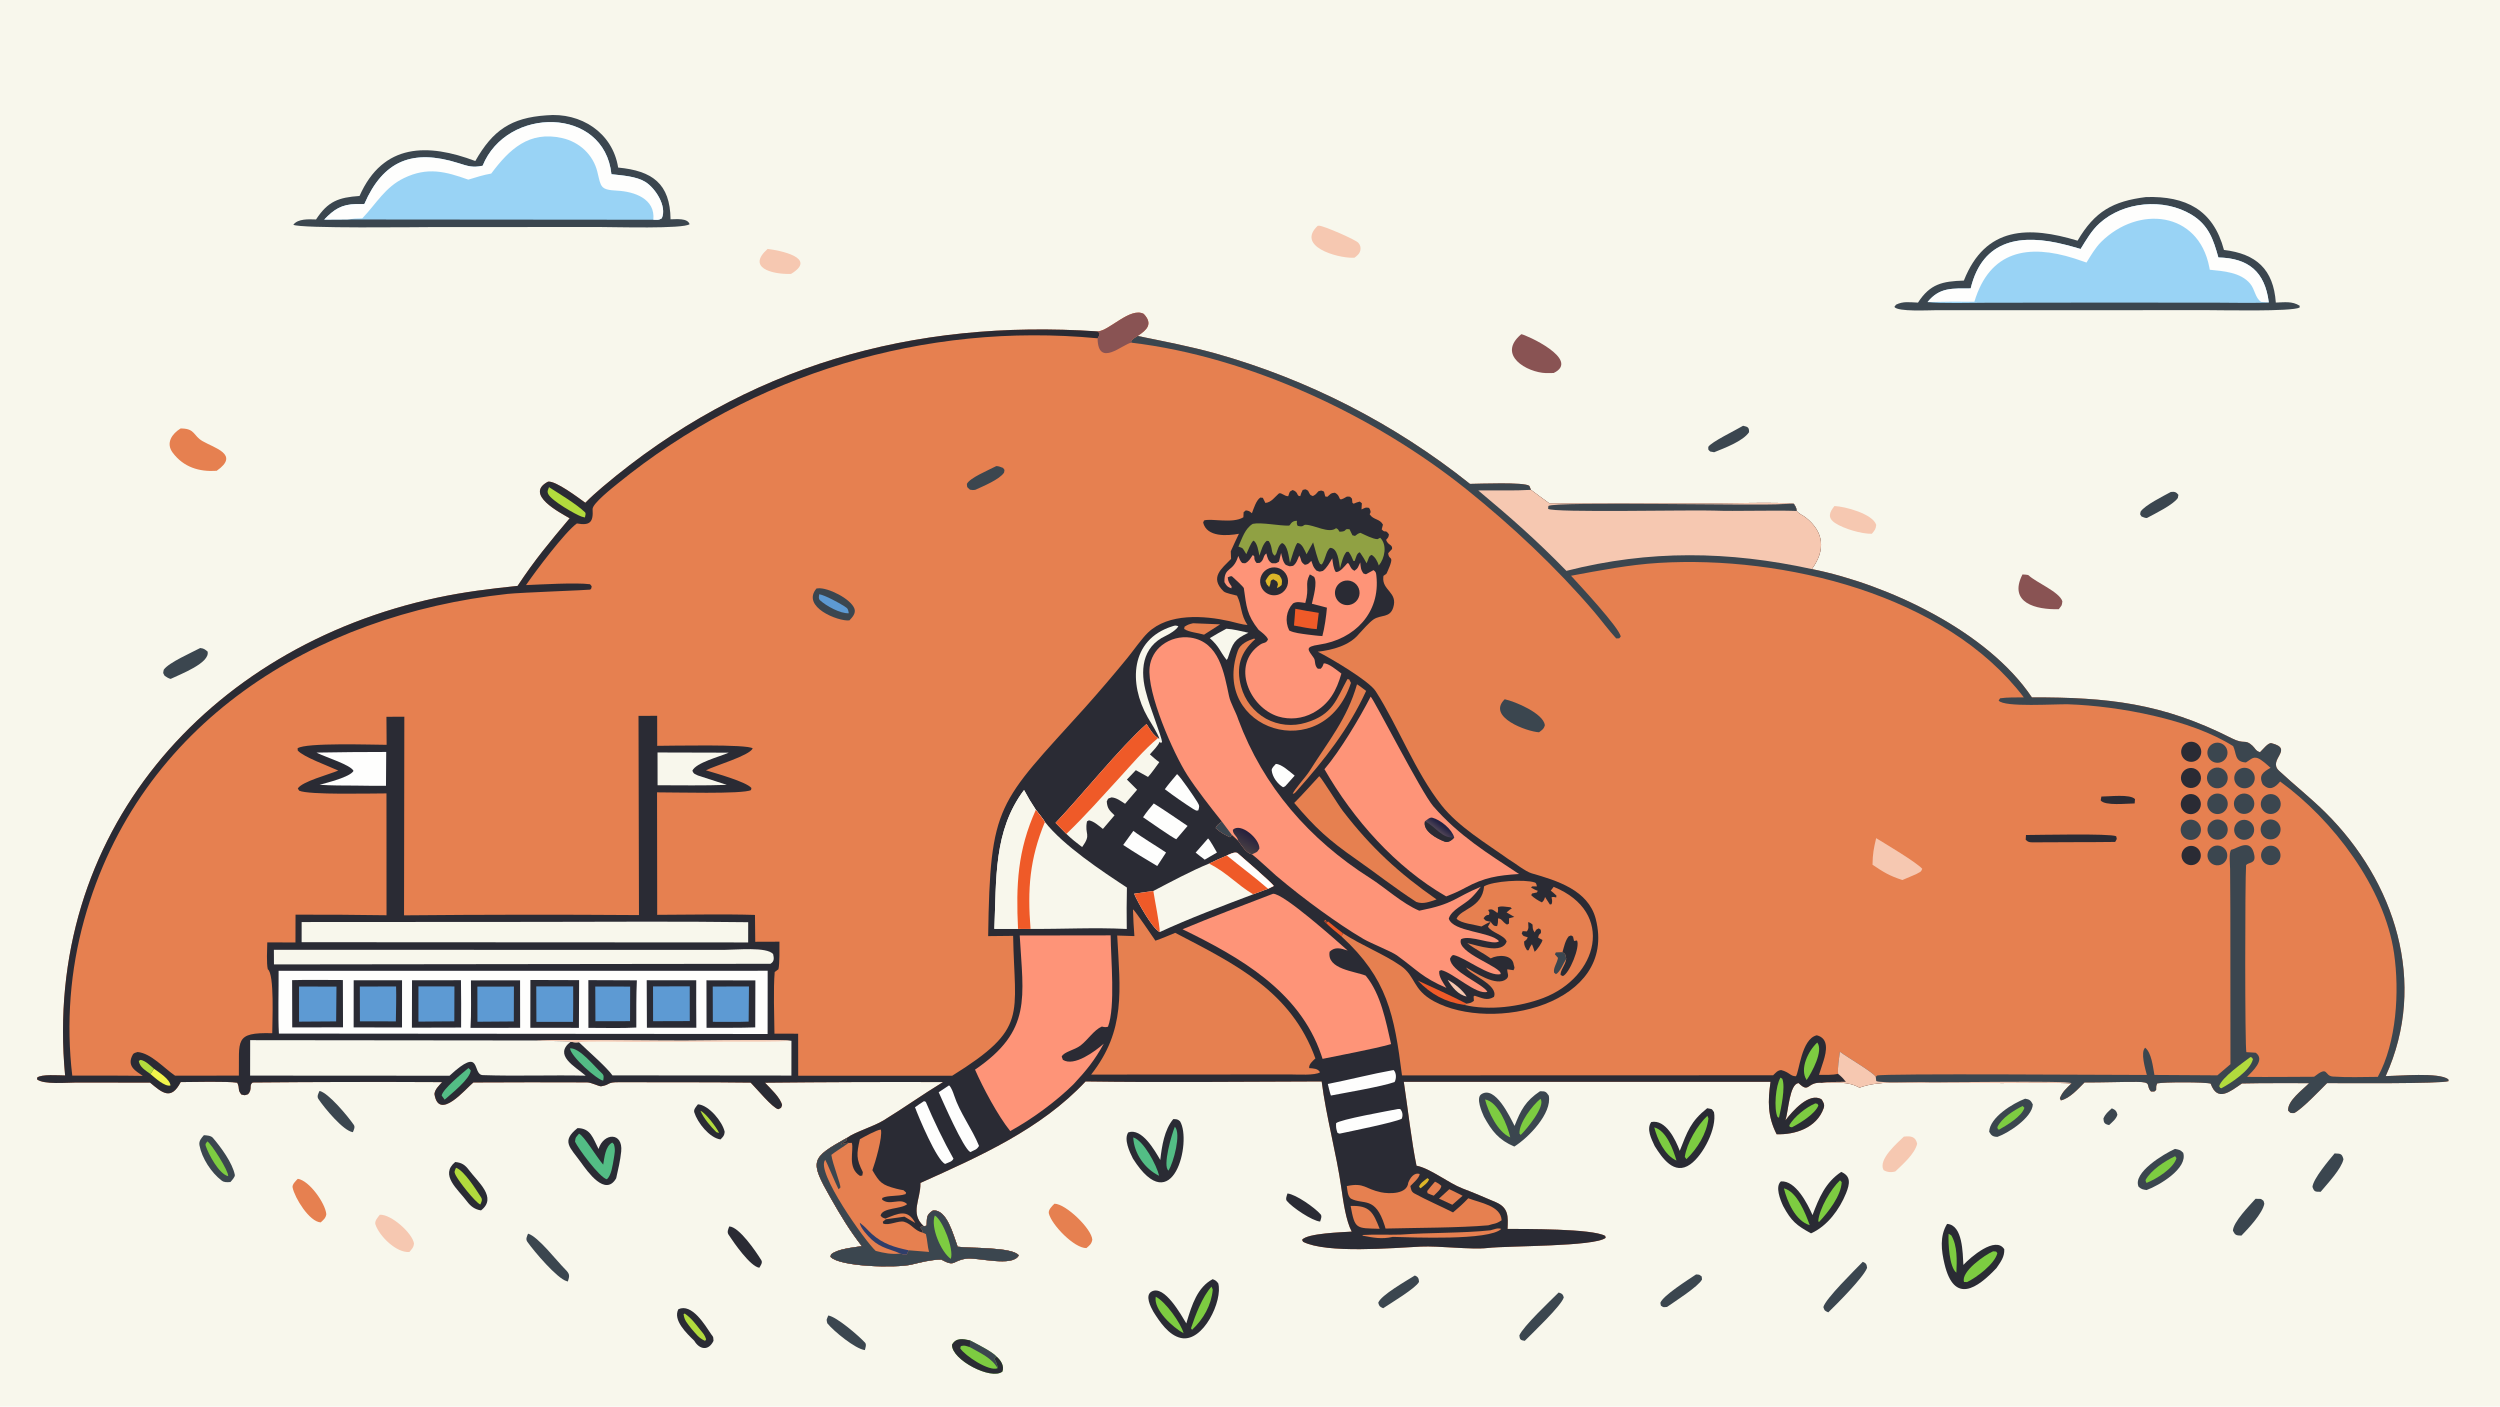 <svg version="1.1" xmlns="http://www.w3.org/2000/svg" style="display: block;" viewBox="0 0 2048 1152" width="1820" height="1024" preserveAspectRatio="none">
<defs>
	<linearGradient id="Gradient1" gradientUnits="userSpaceOnUse" x1="1181.46" y1="676.027" x2="1178.21" y2="680.42">
		<stop class="stop0" offset="0" stop-opacity="1" stop-color="rgb(36,35,68)"/>
		<stop class="stop1" offset="1" stop-opacity="1" stop-color="rgb(79,68,86)"/>
	</linearGradient>
	<linearGradient id="Gradient2" gradientUnits="userSpaceOnUse" x1="1023.25" y1="682.798" x2="1016.17" y2="694.454">
		<stop class="stop0" offset="0" stop-opacity="1" stop-color="rgb(39,33,61)"/>
		<stop class="stop1" offset="1" stop-opacity="1" stop-color="rgb(73,64,68)"/>
	</linearGradient>
</defs>
<path transform="translate(0,0)" fill="rgb(248,247,236)" d="M 0 0 L 2048 0 L 2048 1152 L 0 1152 L 0 0 z"/>
<path transform="translate(0,0)" fill="rgb(230,128,80)" d="M 899.197 271.412 C 908.557 271.093 925.944 251.216 936.94 257.074 C 944.772 265.359 939.428 270.189 932.407 274.871 L 931.955 275.168 C 953.087 279.468 974.748 283.636 995.502 289.37 C 1071.52 310.719 1142.48 347.08 1204.21 396.307 C 1211.55 396.212 1248.79 394.623 1252.86 397.933 L 1254.18 401.19 C 1259.07 404.792 1264.22 408.723 1269.15 412.189 L 1399.43 412.354 C 1413.96 412.284 1458.6 411.117 1469.45 412.58 C 1471.13 415.102 1471.47 415.505 1471.88 418.481 C 1473.88 421.082 1476.83 421.925 1479.41 423.976 C 1494.24 435.772 1495.65 450.488 1484.27 466.061 C 1546.74 478.58 1628.42 517.225 1664.53 571.159 C 1726.4 571.028 1771.35 575.75 1828.1 604.589 C 1839.06 610.16 1838.86 604.843 1845.23 610.753 C 1847.69 613.031 1847.59 614.799 1851.4 616.06 C 1853.7 613.903 1858.12 608.006 1860.8 608.677 C 1879.78 613.462 1857.27 622.209 1867 631.26 C 1879.66 643.038 1892.71 653.273 1904.99 665.438 C 1961.84 721.74 1989.12 804.975 1954.35 881.345 C 1965.63 881.197 1997.87 878.102 2005.64 883.912 L 2005.89 885.447 C 2000.57 887.72 1918.48 887.098 1906.34 887.086 C 1900.48 892.944 1885.85 908.362 1879.35 911.628 C 1875.7 911.468 1877 912.027 1874.43 909.616 C 1873.77 901.524 1886.15 892.706 1891.6 887.117 C 1873.44 887.153 1854.72 886.961 1836.61 887.384 C 1826.87 893.974 1816.52 902.884 1810.99 887.537 C 1807.39 886.122 1772.12 886.156 1767.21 887.32 C 1766.17 889.411 1766.36 890.224 1766.32 892.627 C 1764.49 894.436 1765.39 893.934 1762.1 893.934 C 1757.33 888.938 1763.78 886.125 1750.32 886.07 C 1736.15 886.013 1721.81 886.644 1707.65 886.549 C 1702.4 891.811 1695.57 899.559 1688.25 901.25 L 1687.45 899.399 C 1689.58 894.062 1692.76 891.456 1696.81 887.45 C 1690.77 886.435 1649.5 887.026 1640.7 887.008 L 1575.37 886.863 C 1558.68 886.833 1538.81 885.037 1523.31 890.78 C 1512.89 885.147 1504.81 887.177 1492.56 886.81 C 1479.89 885.838 1482.59 895.982 1473.38 887.035 C 1466 887.814 1465.15 909.374 1462.66 917.508 C 1468.23 910.268 1482.07 894.172 1492.24 900.395 C 1493.77 902.731 1494.96 904.702 1493.94 907.61 C 1488.18 923.962 1470.21 929.481 1455.41 928.937 C 1447.88 914.141 1448.2 901.787 1450.43 885.999 L 1149.99 886.007 C 1153.05 906.16 1156.46 935.877 1160.39 954.704 C 1171.7 956.861 1186.64 969.004 1198.15 973.366 C 1207.03 976.728 1216.57 980.844 1225.35 984.596 C 1236.05 989.171 1235.42 996.584 1234.98 1006.47 C 1248.79 1006.61 1304.33 1006.14 1314.97 1012.2 L 1315.36 1013.78 C 1306.46 1021.09 1235.77 1020.18 1218.73 1022.11 C 1205.17 1023.65 1178.78 1020.25 1164.05 1020.96 C 1141.17 1022.06 1086.81 1026.82 1067.52 1017.05 L 1066.65 1015.43 C 1070.87 1009.97 1099.66 1009.23 1107.34 1008.69 C 1102.62 999.864 1100.35 983.7 1098.92 973.527 C 1094.83 944.535 1086.37 914.492 1082.71 885.697 C 1018.95 885.826 952.925 886.664 889.317 885.698 C 852.627 924.913 802.211 947.154 754.007 968.835 L 754.017 969.322 C 754.207 982.404 745.329 993.539 756.484 1004.01 C 758.186 1004.41 757.33 1004.46 759.088 1003.53 C 759.424 997.589 758.597 994.921 764.178 991.463 C 775.749 989.971 781.029 1011.76 784.505 1021.04 C 794.076 1022.46 829.419 1021.13 834.586 1028.14 C 829.496 1038.07 800.707 1029.56 791.545 1030.87 C 779.507 1032.59 782.967 1038.03 771.031 1031.58 C 762.226 1031.76 754.875 1033.78 746.674 1035.71 C 734.063 1038.68 687.793 1037.59 680.319 1029.33 L 680.764 1027.43 C 685.837 1022.84 699.004 1021.71 706.02 1020.58 C 695.868 1007.56 688.679 995.498 680.65 981.425 C 662.886 950.29 664.082 948.592 693.917 931.834 C 700.219 927.153 715.557 922.651 723.863 917.565 C 740.503 907.373 755.867 896.346 772.564 886.217 C 723.931 886.055 675.298 886.234 626.668 886.754 C 631.127 891.465 639.268 898.955 640.682 905.015 C 639.61 907.949 640.436 907.02 637.542 908.444 C 632.654 907.223 619.975 891.728 614.947 886.684 C 579.045 886.186 542.994 886.486 507.081 886.328 C 496.701 886.282 500.635 888.281 492.515 889.663 C 490.767 889.96 484.62 886.481 480.823 886.475 C 449.922 886.423 418.665 886.277 387.797 886.538 C 381.706 891.405 359.4 918.734 355.888 895.933 C 356.432 891.966 359.442 889.346 362.175 886.267 C 310.45 885.986 258.723 886.088 207 886.573 C 203.682 888.766 207.055 891.925 203.212 896.154 C 199.81 897.236 201.253 897.155 197.723 896.416 C 194.359 892.261 196.758 891.976 194.362 886.756 C 185.639 885.431 158.465 886.184 148.04 886.231 C 140.079 901.585 132.891 894.951 122.902 886.653 L 62.337 886.581 C 54.697 886.611 35.925 888.406 30.367 884.02 L 30.487 882.514 C 34.127 879.638 47.901 880.718 53.333 880.817 C 34.739 683.591 169.324 529.945 357.954 489.544 C 380.307 484.757 401.3 482.214 424.014 479.848 C 438.343 458.177 450.207 444.07 466.67 424.477 C 458.657 419.721 429.225 404.78 448.997 394.465 C 455.32 393.675 473.595 407.54 479.504 411.772 C 483.61 407.549 489.032 402.721 493.587 398.868 C 611.331 299.247 747.653 261.253 899.197 271.412 z"/>
<path transform="translate(0,0)" fill="rgb(42,43,52)" d="M 479.504 411.772 C 483.61 407.549 489.032 402.721 493.587 398.868 C 611.331 299.247 747.653 261.253 899.197 271.412 L 900.859 273.032 C 900.36 274.986 900.356 275.37 899.137 277.067 C 757.678 263.56 616.578 306.204 506.279 395.8 C 502.1 399.241 485.139 412.453 485.45 417.036 C 486.172 427.68 483.278 430.653 472.578 428.699 C 462.904 435.581 438.317 468.312 430.9 479.198 C 443.549 478.683 471.496 476.988 483.353 478.478 L 484.69 480.111 C 484.435 481.472 484.685 482.062 483.468 482.904 C 482.954 483.259 426.265 485.275 415.841 486.4 C 257.297 503.523 113.845 592.207 69 753.157 C 57.457 794.703 54.128 838.101 59.2 880.921 C 78.318 880.966 97.923 880.787 117 881.152 C 111.235 877.162 103.326 873.2 108.9 863.523 C 109.585 862.333 111.331 862.08 112.714 861.6 C 123.643 862.547 134.316 874.788 143.449 880.999 L 195.678 880.915 C 196.189 852.15 191.564 845.336 223.02 846.21 C 223.018 837.012 224.992 797.802 219.365 793.79 C 218.234 788.734 218.82 777.489 218.943 771.835 L 242.045 771.87 L 242.101 749.112 C 266.95 749.043 291.798 749.204 316.644 749.594 L 316.594 649.799 C 304.161 649.786 252.989 651.174 245.111 647.585 L 243.957 645.808 C 247.255 640.061 269.763 634.273 277.103 631.085 C 268.978 627.297 248.539 619.97 243.903 614.676 L 243.798 612.851 C 250.48 608.047 305.091 609.977 316.725 610.014 L 316.562 587.059 L 331.229 586.978 L 330.981 749.669 C 395.135 749.053 459.292 748.983 523.447 749.459 L 523.066 586.316 L 538.346 586.241 L 538.391 610.845 C 548.738 610.838 612.817 609.299 616.62 612.96 C 613.889 618.915 586.085 626.882 578.274 630.891 C 585.853 633.224 611.188 640.178 615.561 645.364 L 615.238 647.057 C 608.954 650.598 549.959 648.851 538.248 648.93 L 538.375 749.253 C 564.013 749.2 593.118 748.518 618.471 749.324 L 618.7 771.311 L 638.521 771.239 C 638.5 776.312 638.767 789.563 637.689 793.8 L 634.634 796.086 C 633.429 809.531 634.283 832.38 634.431 846.566 C 640.818 846.579 647.475 846.497 653.835 846.627 L 653.889 881.041 L 780.075 881.006 C 842.733 842.034 831.067 831.988 829.953 766.47 L 809.494 766.687 C 811.156 657.523 817.188 658.921 888.826 579.526 C 900.781 566.117 912.449 552.455 923.822 538.549 C 928.586 532.713 935.34 522.929 940.539 517.991 C 957.352 502.019 986.363 504.031 1007.37 508.753 C 1011.58 509.702 1018.08 511.72 1021.94 511.878 C 1016.08 503.251 1017.53 496.199 1013.36 487.863 C 1010.91 487.037 1004.05 485.93 1002.37 484.295 C 990.629 472.876 1000.83 465.717 1008.5 457.76 C 1008.41 455.671 1008.33 453.581 1008.27 451.491 C 1010.43 446.754 1012.6 441.794 1014.93 437.155 C 1005.41 438.913 988.646 440.121 985.622 428 L 986.347 426.277 C 992.237 424.261 1009.64 429.116 1018.57 423.656 C 1018.6 422.175 1018.66 420.971 1018.77 419.494 L 1020.58 418.005 C 1023.29 418.399 1023.37 418.561 1025.58 420.343 C 1027.05 416.415 1029.08 409.709 1032.45 407.51 L 1034.51 407.703 C 1035.18 409.116 1035.87 410.516 1036.59 411.903 C 1041.47 411.459 1044.24 407.146 1047.49 404.287 C 1049.19 402.796 1052.17 406.544 1055.31 406.393 C 1056.81 402.381 1055.87 402.995 1058.96 401.319 C 1064.24 403.219 1061.68 406.282 1065.18 406.341 C 1065.88 404.018 1066.08 403.409 1067.18 401.265 C 1070.14 400.596 1068.98 400.417 1071.55 401.891 C 1073.27 404.957 1072.75 405.312 1075.49 406.269 C 1077.92 405.088 1078.23 404.451 1080.05 402.34 C 1083.06 401.581 1081.85 401.479 1084.62 402.624 L 1085.64 406.598 L 1087.38 406.866 C 1090.69 404.07 1089.79 403.99 1093.53 403.527 C 1099.74 406.777 1094.59 411.981 1103.38 406.713 C 1106.6 406.85 1105.49 406.33 1107.53 408.433 L 1107.89 411.777 L 1108.89 412.537 C 1110.91 411.691 1111.81 411.281 1113.94 410.788 L 1115.64 412.173 C 1115.49 413.938 1115.39 415.458 1115.33 417.229 C 1118.66 415.826 1118.31 415.35 1121.53 415.955 C 1124.32 420.375 1121.49 420.406 1122.2 421.449 C 1125.21 425.875 1130.37 424.827 1132.91 429.674 L 1131.89 433.566 C 1135.12 437.238 1134.48 432.917 1137.8 437.609 C 1137.57 440.018 1137.14 440.228 1135.49 442.173 C 1137.2 446.901 1140.81 445.715 1140.39 449.583 L 1137.21 453.053 C 1137.56 456.855 1139.1 456.464 1139.66 457.949 C 1140.45 460.023 1136.84 467.55 1135.84 469.794 L 1133.32 471.66 L 1133.22 472.513 C 1131.98 483.71 1145.38 484.908 1141.31 497.651 C 1138.58 506.201 1131.42 503.276 1125.29 507.244 C 1121.81 509.587 1116.47 515.711 1113.35 519.067 C 1105.5 528.725 1091.64 532.347 1079.48 533.758 C 1089.43 538.653 1121.5 557.59 1126.92 566.037 C 1145.35 594.722 1159.32 632.196 1180.86 659.486 C 1194.95 677.337 1217.6 690.699 1235.83 703.748 C 1240.79 706.608 1249.47 713.729 1254.73 715.248 C 1275.39 721.222 1301.07 728.915 1307.22 752.528 C 1325.2 822.752 1222.27 846.048 1174.52 819.958 C 1157.03 810.404 1159.86 799.601 1147.5 790.999 C 1133.38 781.176 1115.35 774.366 1100.09 764.292 L 1099.06 767.033 C 1136.54 801.414 1142.2 831.009 1148.52 880.746 L 1452.55 880.653 C 1454.87 878.425 1456.07 876.672 1459.15 876.386 C 1466.21 878.22 1466.49 881.434 1471.18 881.447 C 1473.85 878.658 1475.55 850.791 1488.33 847.899 C 1498.46 850.448 1496.18 861.261 1493.87 868.758 C 1492.65 872.617 1491.4 876.466 1490.12 880.305 C 1494.99 880.316 1501.19 880.628 1505.79 879.428 C 1508.92 882.049 1509.66 882.853 1512.19 886.025 C 1506.73 886.124 1497.7 886.022 1492.56 886.81 C 1479.89 885.838 1482.59 895.982 1473.38 887.035 C 1466 887.814 1465.15 909.374 1462.66 917.508 C 1468.23 910.268 1482.07 894.172 1492.24 900.395 C 1493.77 902.731 1494.96 904.702 1493.94 907.61 C 1488.18 923.962 1470.21 929.481 1455.41 928.937 C 1447.88 914.141 1448.2 901.787 1450.43 885.999 L 1149.99 886.007 C 1153.05 906.16 1156.46 935.877 1160.39 954.704 C 1171.7 956.861 1186.64 969.004 1198.15 973.366 C 1207.03 976.728 1216.57 980.844 1225.35 984.596 C 1236.05 989.171 1235.42 996.584 1234.98 1006.47 C 1248.79 1006.61 1304.33 1006.14 1314.97 1012.2 L 1315.36 1013.78 C 1306.46 1021.09 1235.77 1020.18 1218.73 1022.11 C 1205.17 1023.65 1178.78 1020.25 1164.05 1020.96 C 1141.17 1022.06 1086.81 1026.82 1067.52 1017.05 L 1066.65 1015.43 C 1070.87 1009.97 1099.66 1009.23 1107.34 1008.69 C 1102.62 999.864 1100.35 983.7 1098.92 973.527 C 1094.83 944.535 1086.37 914.492 1082.71 885.697 C 1018.95 885.826 952.925 886.664 889.317 885.698 C 852.627 924.913 802.211 947.154 754.007 968.835 L 754.017 969.322 C 754.207 982.404 745.329 993.539 756.484 1004.01 C 758.186 1004.41 757.33 1004.46 759.088 1003.53 C 759.424 997.589 758.597 994.921 764.178 991.463 C 775.749 989.971 781.029 1011.76 784.505 1021.04 C 794.076 1022.46 829.419 1021.13 834.586 1028.14 C 829.496 1038.07 800.707 1029.56 791.545 1030.87 C 779.507 1032.59 782.967 1038.03 771.031 1031.58 C 762.226 1031.76 754.875 1033.78 746.674 1035.71 C 734.063 1038.68 687.793 1037.59 680.319 1029.33 L 680.764 1027.43 C 685.837 1022.84 699.004 1021.71 706.02 1020.58 C 695.868 1007.56 688.679 995.498 680.65 981.425 C 662.886 950.29 664.082 948.592 693.917 931.834 C 700.219 927.153 715.557 922.651 723.863 917.565 C 740.503 907.373 755.867 896.346 772.564 886.217 C 723.931 886.055 675.298 886.234 626.668 886.754 C 631.127 891.465 639.268 898.955 640.682 905.015 C 639.61 907.949 640.436 907.02 637.542 908.444 C 632.654 907.223 619.975 891.728 614.947 886.684 C 579.045 886.186 542.994 886.486 507.081 886.328 C 496.701 886.282 500.635 888.281 492.515 889.663 C 490.767 889.96 484.62 886.481 480.823 886.475 C 449.922 886.423 418.665 886.277 387.797 886.538 C 381.706 891.405 359.4 918.734 355.888 895.933 C 356.432 891.966 359.442 889.346 362.175 886.267 C 310.45 885.986 258.723 886.088 207 886.573 C 203.682 888.766 207.055 891.925 203.212 896.154 C 199.81 897.236 201.253 897.155 197.723 896.416 C 194.359 892.261 196.758 891.976 194.362 886.756 C 185.639 885.431 158.465 886.184 148.04 886.231 C 140.079 901.585 132.891 894.951 122.902 886.653 L 62.337 886.581 C 54.697 886.611 35.925 888.406 30.367 884.02 L 30.487 882.514 C 34.127 879.638 47.901 880.718 53.333 880.817 C 34.739 683.591 169.324 529.945 357.954 489.544 C 380.307 484.757 401.3 482.214 424.014 479.848 C 438.343 458.177 450.207 444.07 466.67 424.477 C 458.657 419.721 429.225 404.78 448.997 394.465 C 455.32 393.675 473.595 407.54 479.504 411.772 z"/>
<path transform="translate(0,0)" fill="rgb(230,128,80)" d="M 704.407 933.004 C 707.702 931.181 718.522 925.158 721.607 925.131 C 723.21 930.948 716.966 952.276 714.665 958.389 C 720.603 968.631 722.506 970.469 734.241 973.552 C 736.186 974.059 738.156 974.471 740.142 974.786 L 742.268 976.668 L 741.86 977.982 C 735.234 980.099 727.497 978.75 722.801 981.103 L 722.565 982.381 C 728.815 988.003 737.562 980.411 743.121 986.226 C 738.299 990.434 722.547 988.866 721.379 995.656 C 723.012 997.382 722.993 997.26 725.29 998.06 C 735.887 993.815 743.443 989.779 749.802 1001.64 L 740.904 996.452 L 725.641 998.605 L 723.195 1000.6 L 723.489 1002.06 C 727.899 1004.11 736.257 999.356 740.624 1000.63 C 747.014 1002.5 748.869 1007.87 755.926 1009.55 C 755.835 1007.46 754.913 1006.73 753.579 1005.09 L 756.484 1004.01 C 758.186 1004.41 757.33 1004.46 759.088 1003.53 C 759.424 997.589 758.597 994.921 764.178 991.463 C 775.749 989.971 781.029 1011.76 784.505 1021.04 C 794.076 1022.46 829.419 1021.13 834.586 1028.14 C 829.496 1038.07 800.707 1029.56 791.545 1030.87 C 779.507 1032.59 782.967 1038.03 771.031 1031.58 C 762.226 1031.76 754.875 1033.78 746.674 1035.71 C 734.063 1038.68 687.793 1037.59 680.319 1029.33 L 680.764 1027.43 C 685.837 1022.84 699.004 1021.71 706.02 1020.58 C 695.868 1007.56 688.679 995.498 680.65 981.425 C 662.886 950.29 664.082 948.592 693.917 931.834 L 693.277 934.326 C 691.315 935.372 690.271 935.771 688.714 937.325 C 690.028 936.955 694.124 935.553 695.131 936.082 L 697.826 935.999 C 699.679 942.769 693.768 956.067 704.495 963.067 L 706.382 962.802 C 706.485 962.246 706.874 960.396 706.839 959.961 C 701.259 948.881 701.675 945.212 704.407 933.004 z"/>
<path transform="translate(0,0)" fill="rgb(59,70,79)" d="M 693.917 931.834 L 693.277 934.326 C 691.315 935.372 690.271 935.771 688.714 937.325 C 690.028 936.955 694.124 935.553 695.131 936.082 C 690.998 939.174 684.449 943.058 681.044 945.847 C 682.063 953.378 688.941 970.19 688.417 972.677 L 686.925 974.001 C 684.977 970.377 676.621 950.37 676.064 949.92 C 667.634 959.108 708.968 1016.9 717.373 1024.5 C 724.625 1026.33 729.949 1027.44 737.559 1026.69 C 739.596 1027.3 740.744 1027.88 742.808 1027.39 L 744.418 1023.99 L 761.056 1025.32 C 759.806 1020.87 759.733 1015.79 758.513 1010.76 L 755.926 1009.55 C 755.835 1007.46 754.913 1006.73 753.579 1005.09 L 756.484 1004.01 C 758.186 1004.41 757.33 1004.46 759.088 1003.53 C 759.424 997.589 758.597 994.921 764.178 991.463 C 775.749 989.971 781.029 1011.76 784.505 1021.04 C 794.076 1022.46 829.419 1021.13 834.586 1028.14 C 829.496 1038.07 800.707 1029.56 791.545 1030.87 C 779.507 1032.59 782.967 1038.03 771.031 1031.58 C 762.226 1031.76 754.875 1033.78 746.674 1035.71 C 734.063 1038.68 687.793 1037.59 680.319 1029.33 L 680.764 1027.43 C 685.837 1022.84 699.004 1021.71 706.02 1020.58 C 695.868 1007.56 688.679 995.498 680.65 981.425 C 662.886 950.29 664.082 948.592 693.917 931.834 z"/>
<path transform="translate(0,0)" fill="rgb(125,204,65)" d="M 765.788 995.502 C 772.236 999.069 781.699 1023.38 778.884 1031.02 C 770.781 1025.24 762.134 1004.86 765.788 995.502 z"/>
<path transform="translate(0,0)" fill="rgb(48,62,106)" d="M 704.28 1001.39 L 704.961 1001.9 C 709.182 1005.08 710.649 1007.48 714.374 1010.75 C 723.655 1018.91 732.661 1021.48 744.418 1023.99 L 742.808 1027.39 C 740.744 1027.88 739.596 1027.3 737.559 1026.69 C 730.14 1023.2 721.953 1022.48 714.088 1015.2 C 710.901 1012.25 704.758 1005.66 704.28 1001.39 z"/>
<path transform="translate(0,0)" fill="rgb(239,90,40)" d="M 1099.06 767.033 C 1094.33 763.147 1089.4 759.275 1085.17 754.853 L 1084.45 754.086 L 1084.41 754.442 L 1086.03 753.36 L 1086.47 753.621 L 1085 755.312 L 1087.26 754.133 L 1085.67 756.183 L 1087.98 754.648 C 1091.95 757.95 1095.99 761.165 1100.09 764.292 L 1099.06 767.033 z"/>
<path transform="translate(0,0)" fill="rgb(254,254,253)" d="M 228.235 795.098 L 628.876 795.056 L 628.824 846.842 L 228.47 846.504 C 227.653 831.964 228.348 810.303 228.235 795.098 z"/>
<path transform="translate(0,0)" fill="rgb(42,43,52)" d="M 239.304 802.739 C 252.557 802.338 267.507 802.66 280.886 802.655 L 280.998 841.385 L 239.386 841.451 L 239.304 802.739 z"/>
<path transform="translate(0,0)" fill="rgb(93,154,211)" d="M 244.979 807.945 L 275.638 808.051 L 275.366 836.518 L 244.994 836.734 L 244.979 807.945 z"/>
<path transform="translate(0,0)" fill="rgb(42,43,52)" d="M 529.782 802.809 L 570.361 802.848 C 570.222 815.676 570.404 828.846 570.434 841.704 L 529.946 841.714 L 529.782 802.809 z"/>
<path transform="translate(0,0)" fill="rgb(93,154,211)" d="M 534.964 807.844 L 565.035 807.823 L 565.062 836.263 L 535.004 836.361 L 534.964 807.844 z"/>
<path transform="translate(0,0)" fill="rgb(42,43,52)" d="M 385.801 802.93 L 426.045 802.877 L 426.096 841.788 L 385.444 841.82 C 386.17 830.85 385.777 814.335 385.801 802.93 z"/>
<path transform="translate(0,0)" fill="rgb(93,154,211)" d="M 391.068 808.027 L 420.999 807.994 L 420.912 836.568 L 391.118 836.81 L 391.068 808.027 z"/>
<path transform="translate(0,0)" fill="rgb(42,43,52)" d="M 434.504 802.598 L 474.422 802.732 L 474.243 841.799 L 434.443 841.785 L 434.504 802.598 z"/>
<path transform="translate(0,0)" fill="rgb(93,154,211)" d="M 439.306 807.838 L 469.553 807.868 C 469.709 817.352 469.49 827.369 469.438 836.897 L 439.422 836.895 L 439.306 807.838 z"/>
<path transform="translate(0,0)" fill="rgb(42,43,52)" d="M 337.53 802.859 L 377.626 802.802 C 377.797 815.722 377.835 828.644 377.742 841.565 L 337.429 841.675 L 337.53 802.859 z"/>
<path transform="translate(0,0)" fill="rgb(93,154,211)" d="M 342.791 807.85 L 372.271 807.892 L 372.177 836.472 C 362.382 836.495 352.588 836.574 342.794 836.707 L 342.791 807.85 z"/>
<path transform="translate(0,0)" fill="rgb(42,43,52)" d="M 578.725 802.863 L 618.804 802.968 L 618.695 841.424 C 606.162 841.936 591.488 841.683 578.796 841.762 L 578.725 802.863 z"/>
<path transform="translate(0,0)" fill="rgb(93,154,211)" d="M 583.882 807.952 L 613.552 807.929 L 613.299 836.694 C 604.729 837.141 592.8 836.825 583.956 836.874 L 583.882 807.952 z"/>
<path transform="translate(0,0)" fill="rgb(42,43,52)" d="M 289.74 802.822 L 329.354 802.841 L 329.332 841.522 L 289.708 841.427 L 289.74 802.822 z"/>
<path transform="translate(0,0)" fill="rgb(93,154,211)" d="M 294.779 807.987 L 324.481 807.898 C 324.748 816.859 324.38 827.427 324.287 836.506 L 294.852 836.473 L 294.779 807.987 z"/>
<path transform="translate(0,0)" fill="rgb(42,43,52)" d="M 481.983 802.73 L 521.722 802.889 C 521.117 815.48 521.306 828.893 521.269 841.555 C 510.335 842.256 493.371 841.802 482.026 841.815 L 481.983 802.73 z"/>
<path transform="translate(0,0)" fill="rgb(93,154,211)" d="M 487.646 807.955 L 516.221 808.006 L 516.135 836.328 L 487.769 836.392 L 487.646 807.955 z"/>
<path transform="translate(0,0)" fill="rgb(254,148,120)" d="M 1000.92 672.797 C 992.285 661.986 979.916 646.157 972.642 634.825 C 961.219 617.029 939.382 567.466 941.776 546.473 C 942.563 539.273 946.26 532.709 952.009 528.303 C 958.641 523.218 967.042 521.019 975.315 522.203 C 998.899 525.701 1002.83 551.445 1006.82 570.132 C 1008.05 575.924 1012.54 583.326 1014.34 589.118 C 1034.95 644.536 1072.8 687.64 1122.27 719.085 C 1135 727.172 1148.64 739.924 1162.67 745.863 C 1191.57 740.183 1190.99 735.45 1213.08 726.243 C 1210.25 729.92 1208.52 732.121 1205.19 735.431 C 1199.64 740.969 1188.81 745.228 1186.85 752.346 C 1190.12 763.292 1221.29 762.982 1228 770.846 C 1223.69 774.776 1204.36 765.241 1196.92 769.193 C 1192.2 780.329 1230.84 791.874 1229.32 797.82 C 1220.17 800.195 1200.41 784.309 1191.03 782.235 C 1189.43 781.883 1188.54 784.002 1187.88 785.115 C 1188.16 795.673 1215 805.774 1218.45 812.302 C 1209.54 815.243 1190.41 796.596 1180.64 794.519 L 1179.05 795.214 C 1178.34 799.797 1182.47 805.211 1184.92 809.099 C 1164.84 800.376 1161.61 794.949 1144.42 782.498 C 1139.89 779.224 1123.03 772.573 1116.96 769.015 C 1105.08 762.058 1093.71 754.186 1082.54 746.175 C 1069.81 736.998 1057.44 727.338 1045.45 717.216 C 1041.13 713.5 1029.38 702.378 1025.62 699.717 C 1020.7 698.608 1017.43 692.886 1014.38 688.682 L 1009.11 683.733 C 1008.35 685.047 1008.62 684.621 1007.4 685.63 C 1002.01 682.932 1000.35 682.194 995.905 678.242 C 996.178 676.194 999.02 674.393 1000.92 672.797 z"/>
<path transform="translate(0,0)" fill="url(#Gradient2)" d="M 1014.38 688.682 C 1013.23 683.951 1010.08 683.828 1009.94 679.641 C 1016.09 673.317 1032.03 686.791 1031.69 694.985 C 1029.54 698.498 1029.79 697.607 1025.62 699.717 C 1020.7 698.608 1017.43 692.886 1014.38 688.682 z"/>
<path transform="translate(0,0)" fill="rgb(59,70,79)" d="M 1009.11 683.733 C 1008.35 685.047 1008.62 684.621 1007.4 685.63 C 1002.01 682.932 1000.35 682.194 995.905 678.242 C 996.178 676.194 999.02 674.393 1000.92 672.797 L 1009.11 683.733 z"/>
<path transform="translate(0,0)" fill="rgb(230,128,80)" d="M 928.123 744.709 C 930.22 746.252 943.8 766.63 946.501 770.413 C 951.568 768.741 957.7 766.042 962.73 763.992 C 1012.26 789.822 1057.73 811.838 1077.57 866.853 C 1075.34 868.952 1072.07 871.651 1072.47 874.798 C 1075.87 875.076 1079.6 874.981 1081.36 878.219 C 1077.3 880.919 1062.86 880.028 1057.5 879.985 L 893.861 880.09 C 922.423 843.656 917.598 811.028 915.215 766.203 L 929.296 766.666 C 928.761 759.183 928.281 752.215 928.123 744.709 z"/>
<path transform="translate(0,0)" fill="rgb(254,148,120)" d="M 835.354 766.168 L 909.855 766.06 C 909.955 785.045 913.868 824.495 907.668 840.886 C 904.6 841.77 903.222 840.642 902.572 840.776 C 896.216 843.509 891.248 851.569 885.19 856.253 C 880.385 859.968 871.589 861.369 869.739 865.33 L 870.709 867.985 C 879.879 873.893 897.172 860.981 904.212 854.769 C 896.745 868.408 890.034 876.599 879.555 887.871 C 865.288 902.025 845.196 916.758 827.571 926.341 C 817.292 913.515 805.313 890.958 798.733 876.039 C 845.667 844.091 838.219 816.889 835.354 766.168 z"/>
<path transform="translate(0,0)" fill="rgb(254,148,120)" d="M 1017.77 461.14 L 1020.03 461.314 C 1023.1 459.855 1024.31 457.466 1026.18 454.651 C 1029.14 455.79 1025.86 457.276 1029.48 461.142 L 1032.04 460.975 C 1035.84 458.555 1034.41 455.208 1037.43 453.287 C 1038.24 456.71 1038.86 459.48 1041.9 461.278 C 1046.01 461.29 1044.69 461.785 1047.74 459.966 L 1049.47 452.89 C 1050.32 456.284 1050.88 460.269 1053.32 462.633 C 1057.13 464.03 1055.64 463.968 1059.27 463.421 C 1061.99 461.547 1063.01 458.101 1064.32 454.992 C 1066.72 459.047 1064.77 459.709 1068.94 462.599 C 1072.12 462.022 1071.63 461.733 1074.22 459.348 C 1075.75 463.252 1075.35 463.894 1078.3 467.214 C 1081.67 468.454 1080.24 468.362 1083.73 467.578 C 1087.12 464.918 1089.15 460.974 1091.38 457.261 C 1091.91 460.811 1092.25 465.752 1094.31 468.502 C 1097.88 468.678 1101.31 463.892 1103.77 461.214 L 1104.84 461.497 L 1105.35 462.457 C 1106.7 464.951 1107.07 466.275 1109.56 467.465 C 1112.72 465.319 1112.35 464.537 1114.32 460.632 C 1114.73 464.517 1114.64 466.662 1117.03 469.734 L 1118.99 470.316 C 1121.09 469.118 1123.05 468.024 1125.19 466.919 C 1127.14 468.371 1127.25 468.999 1127.53 471.52 C 1130.91 501.934 1109.67 523.688 1080.66 527.966 C 1068.37 529.779 1071.47 532.06 1076.33 538.989 C 1077.81 541.103 1076.54 544.993 1079.53 547.66 L 1081.95 547.692 C 1083.54 545.963 1083.56 545.563 1084.41 543.32 C 1088.2 542.953 1095.47 549.117 1098.86 551.65 C 1094.85 565.657 1089.05 576.623 1075.56 583.928 C 1066.84 588.618 1056.62 589.657 1047.15 586.816 C 1023.46 579.472 1008.2 544.386 1032.3 527.951 C 1035.45 525.804 1037.15 527.278 1038.76 523.589 C 1037.31 520.437 1033.84 518.1 1031.02 515.798 C 1021.29 503.433 1021.14 496.87 1018.94 481.71 C 1018.79 480.693 1010.75 473.32 1009.43 472.191 C 1008.51 471.411 1006.87 472.424 1005.77 472.837 C 1006.04 476.349 1007.02 477.524 1008.94 480.279 L 1008.76 481.862 C 1005.25 480.587 1004.95 479.88 1003.04 476.778 C 1002.78 463.466 1010.19 469.364 1014.4 455.275 C 1015.29 457.386 1015.99 459.859 1017.77 461.14 z"/>
<path transform="translate(0,0)" fill="rgb(42,43,52)" d="M 1073.02 470.43 L 1076.56 472.475 C 1079.34 477.462 1075.95 488.648 1074.69 494.501 C 1078.76 495.426 1082.97 496.607 1087.03 497.683 C 1086.49 504.324 1085.04 514.65 1083.27 520.931 C 1079.67 520.809 1074.62 520.089 1070.92 519.669 C 1066.39 518.997 1060 518.445 1056.13 516.358 C 1052.47 509.059 1053.57 500.147 1059.25 494.206 C 1062.39 492.391 1065.61 493.32 1069.3 493.83 C 1073.04 480.803 1068.48 478.945 1073.02 470.43 z"/>
<path transform="translate(0,0)" fill="rgb(239,90,40)" d="M 1061.12 498.592 C 1067.27 499.882 1074.07 500.881 1080.32 501.929 L 1078.69 515.246 C 1073.94 515.119 1065 513.22 1060.02 512.315 C 1060.48 507.847 1060.77 503.093 1061.12 498.592 z"/>
<path transform="translate(0,0)" fill="rgb(42,43,52)" d="M 1033.48 481.19 C 1030.82 475.823 1032.75 469.316 1037.91 466.269 C 1043.06 463.222 1049.7 464.668 1053.12 469.584 C 1056.54 474.5 1055.59 481.221 1050.94 484.995 C 1048.24 487.185 1044.69 488.029 1041.29 487.289 C 1037.9 486.549 1035.02 484.305 1033.48 481.19 z"/>
<path transform="translate(0,0)" fill="rgb(221,182,40)" d="M 1036.66 475.749 C 1039.72 470.297 1041.47 468.053 1047.99 471.126 C 1050.02 474.115 1050.62 474.756 1049.92 479.11 C 1048.51 480.483 1047.83 480.885 1046.03 481.691 L 1045.97 481.965 L 1046.9 478.57 C 1046.04 475.576 1046.5 476.599 1043.12 474.462 C 1039.42 475.979 1042.08 475.858 1039.66 480.824 L 1037.81 478.321 L 1040.02 480.247 C 1037.42 479.03 1038.09 479.108 1036.66 475.749 z"/>
<path transform="translate(0,0)" fill="rgb(42,43,52)" d="M 1102.13 475.542 C 1107.6 474.694 1112.72 478.399 1113.63 483.852 C 1114.54 489.304 1110.89 494.473 1105.45 495.444 C 1101.88 496.081 1098.24 494.748 1095.92 491.953 C 1093.6 489.159 1092.96 485.334 1094.25 481.938 C 1095.53 478.542 1098.55 476.1 1102.13 475.542 z"/>
<path transform="translate(0,0)" fill="rgb(254,148,120)" d="M 1042.77 732.03 C 1050.85 730.927 1096.27 771.642 1104.03 778.5 C 1098.55 776.749 1093.75 775.052 1089.23 779.458 C 1086.67 793.805 1110.08 795.458 1118.75 799.026 C 1131.28 814.144 1135.27 836.374 1139.59 855.113 C 1124.15 859.418 1099.48 863.831 1083.45 867.21 C 1083.05 865.995 1082.64 864.783 1082.23 863.572 C 1064.38 811.711 1015.94 784.038 968.726 761.063 C 992.905 750.918 1018.26 741.487 1042.77 732.03 z"/>
<path transform="translate(0,0)" fill="rgb(254,148,120)" d="M 1122.83 570.559 C 1124.89 571.539 1164.6 649.429 1174.24 660.443 C 1195.44 684.65 1218.48 698.721 1244.38 715.811 C 1226.93 716.949 1215.94 718.615 1200.53 726.98 C 1194.5 730.255 1191.06 731.683 1184.73 734.16 C 1143.26 710.342 1108.61 671.094 1084.99 629.972 C 1097.57 615.222 1113.78 588.18 1122.83 570.559 z"/>
<path transform="translate(0,0)" fill="url(#Gradient1)" d="M 1167.33 672.611 C 1169.18 671.303 1171.25 669.125 1173.49 669.728 C 1180.17 671.521 1189.5 679.14 1191.31 685.948 C 1189.45 688.049 1186.48 690.413 1183.58 689.331 C 1177.08 686.905 1165.2 680.545 1167.33 672.611 z"/>
<path transform="translate(0,0)" fill="rgb(42,43,52)" d="M 1167.33 672.611 C 1176.44 677.296 1181.07 686.809 1191.31 685.948 C 1189.45 688.049 1186.48 690.413 1183.58 689.331 C 1177.08 686.905 1165.2 680.545 1167.33 672.611 z"/>
<path transform="translate(0,0)" fill="rgb(248,247,236)" d="M 814.584 760.759 C 816.334 719.821 813.779 680.53 838.893 647.027 C 842.187 653.197 844.73 657.374 848.575 663.218 C 850.427 665.622 854.632 670.816 855.996 673.174 C 870.942 692.382 902.839 713.567 923.174 726.904 C 922.915 738.212 922.874 749.524 923.049 760.834 C 895.843 759.453 870.949 760.997 844.232 760.773 L 833.966 760.767 L 814.584 760.759 z"/>
<path transform="translate(0,0)" fill="rgb(248,247,236)" d="M 814.584 760.759 C 816.334 719.821 813.779 680.53 838.893 647.027 C 842.187 653.197 844.73 657.374 848.575 663.218 C 850.427 665.622 854.632 670.816 855.996 673.174 C 843.486 703.437 841.597 728.292 844.232 760.773 L 833.966 760.767 L 814.584 760.759 z"/>
<path transform="translate(0,0)" fill="rgb(239,90,40)" d="M 848.575 663.218 C 850.427 665.622 854.632 670.816 855.996 673.174 C 843.486 703.437 841.597 728.292 844.232 760.773 L 833.966 760.767 C 832.258 725.019 833.511 696.491 848.575 663.218 z"/>
<path transform="translate(0,0)" fill="rgb(248,247,236)" d="M 204.938 851.89 L 437.846 852.153 C 443.796 852.681 464.165 852.45 467.496 853.204 C 453.236 864.135 470.825 873.285 479.8 880.975 C 451.986 880.326 423.145 881.512 395.517 880.52 C 386.282 880.189 395.436 855.878 368.266 881.028 L 204.885 880.92 L 204.938 851.89 z"/>
<path transform="translate(0,0)" fill="rgb(230,128,80)" d="M 1213.64 758.784 C 1208.02 757.25 1196.7 756.254 1193.23 752.42 C 1196.68 744.087 1214.19 743.726 1215.77 725.928 C 1222.81 721.609 1248.94 719.903 1257.31 722.762 C 1258.71 723.241 1258.66 724.625 1259.04 725.968 L 1255.14 725.962 L 1254.24 726.931 C 1256.18 727.987 1257.66 728.905 1259.76 729.576 L 1259.03 730.917 L 1255.04 731.787 L 1254.37 733.174 C 1256.54 735.402 1260.31 737.754 1263.13 739.05 C 1264.91 737.334 1264.89 737.06 1265.71 734.651 L 1269.68 740.805 L 1271.07 740.506 C 1271.84 738.15 1271.49 737.483 1271.02 734.949 C 1272.35 734.282 1273.34 734.709 1274.85 735.02 L 1275.05 733.51 C 1273.34 731.834 1272.28 730.914 1270.38 729.451 L 1272.77 726.313 C 1323.74 747.21 1308.87 800.376 1264.28 817.341 C 1245.25 824.578 1219.54 827.901 1199.49 823.004 L 1201.37 822.02 C 1204.36 821.516 1205.04 821.518 1207.41 819.69 L 1207.16 816.132 L 1208.02 815.495 C 1213.99 817.246 1218.03 819.973 1223.82 816.472 C 1227.97 806.522 1203.2 797.826 1201.08 792.385 C 1207.96 796.26 1225.97 808.577 1233.98 801.849 C 1236.85 799.435 1234.49 796.927 1234.78 793.841 C 1236.47 794.056 1238.16 794.313 1239.84 794.61 C 1241.02 792.149 1240.8 793.202 1240.04 790.084 C 1239.04 781.606 1227.21 781.722 1221.17 784.92 C 1215.29 780.6 1209.23 778.031 1201.96 772.394 C 1210.55 774.369 1230.84 781.713 1234.24 771.032 C 1232.25 765.743 1221.92 763.874 1218.94 758.963 L 1221.17 754.98 C 1218.55 755.913 1216.08 757.424 1213.64 758.784 z"/>
<path transform="translate(0,0)" fill="rgb(42,43,52)" d="M 1221.17 754.98 C 1217.43 754.019 1217.18 754.659 1215.33 752.03 C 1218.82 747.01 1219.86 751.604 1220.11 747.307 L 1219.14 745.265 C 1222.43 743.893 1223.81 745.652 1226.69 747.775 C 1227.48 745.931 1227.22 745.118 1227.04 743.138 C 1229.11 741.646 1234.22 742.781 1237.48 743.076 L 1238.45 744.255 L 1237.23 744.699 L 1234.18 747.264 C 1236.28 748.499 1238.39 749.722 1240.51 750.934 C 1239.03 751.361 1237.69 751.735 1236.2 752.108 L 1236.19 756.386 L 1234.54 757.259 C 1230.51 754.966 1230.58 752.403 1227.2 752.141 C 1227.15 754.843 1227.28 755.922 1226.43 758.445 C 1223.54 758.69 1222.84 757.249 1221.17 754.98 z"/>
<path transform="translate(0,0)" fill="rgb(42,43,52)" d="M 1279.99 779.802 C 1281.23 775.417 1282.24 770.37 1285.05 766.891 L 1286.99 766.11 L 1288.61 767.018 L 1289.44 770.657 L 1291.87 770.25 C 1294.68 775.231 1285.65 797.415 1280.3 799.403 L 1278.45 798.516 C 1278.03 794.528 1282.42 790.645 1283.06 785.316 C 1282.33 781.712 1282.72 781.572 1279.99 779.802 z"/>
<path transform="translate(0,0)" fill="rgb(42,43,52)" d="M 1251.87 755.2 C 1253.85 755.767 1253.9 755.971 1255.45 757.225 C 1255.66 760.2 1255.46 761.329 1257.2 763.65 C 1258.8 760.911 1257.89 761.741 1260.55 760.337 L 1262.19 761.445 C 1263.08 766.327 1260.85 763.107 1260.04 767.943 L 1263.58 769.799 C 1263.61 771.504 1259.11 778.278 1257.14 779.464 C 1256.56 777.316 1255.78 775.408 1254.98 773.342 C 1253.53 775.097 1253.17 776.198 1252.22 778.287 L 1250.93 778.277 C 1249.2 775.331 1248.58 774.592 1248.52 771.111 C 1250.18 769.861 1250.89 769.589 1251.48 767.602 C 1247.63 766.345 1248.2 767.207 1246.59 764.522 L 1247.41 762.59 L 1250.82 762.814 C 1252.68 760.062 1251.96 759.127 1251.87 755.2 z"/>
<path transform="translate(0,0)" fill="rgb(59,70,79)" d="M 1279.99 779.802 C 1282.72 781.572 1282.33 781.712 1283.06 785.316 C 1280.72 788.897 1277.85 796.423 1274.6 797.849 L 1273.07 796.511 C 1272.41 792.433 1275.33 789.402 1276.31 784.514 L 1273.78 781.597 L 1274.55 780.018 L 1279.99 779.802 z"/>
<path transform="translate(0,0)" fill="rgb(248,247,236)" d="M 247.114 755.149 L 438.509 755.028 C 496.343 755.012 555.147 754.474 612.917 755.291 L 612.892 771.858 L 247.091 771.655 L 247.114 755.149 z"/>
<path transform="translate(0,0)" fill="rgb(248,247,236)" d="M 224.365 777.868 L 510.238 777.948 L 593.951 777.926 C 603.241 777.918 628.213 775.27 633.346 781.418 C 634.149 784.791 634.366 787.507 631.141 789.342 L 224.43 789.865 L 224.365 777.868 z"/>
<path transform="translate(0,0)" fill="rgb(248,247,236)" d="M 437.846 852.153 C 485.055 851.054 533.896 852.841 581.283 852.127 C 589.498 852.003 643.428 851.397 648.348 852.446 L 648.319 880.9 L 501.718 880.738 C 497.075 874.072 481.336 860.496 474.228 853.548 C 471.563 853.994 470.114 853.603 467.496 853.204 C 464.165 852.45 443.796 852.681 437.846 852.153 z"/>
<path transform="translate(0,0)" fill="rgb(246,200,177)" d="M 437.846 852.153 C 485.055 851.054 533.896 852.841 581.283 852.127 C 589.498 852.003 643.428 851.397 648.348 852.446 C 633.824 853.37 615.755 853.006 601.02 853.081 L 518.479 853.233 C 512.043 853.222 478.696 852.548 474.228 853.548 C 471.563 853.994 470.114 853.603 467.496 853.204 C 464.165 852.45 443.796 852.681 437.846 852.153 z"/>
<path transform="translate(0,0)" fill="rgb(248,247,236)" d="M 1005.04 700.655 C 1008.06 699.373 1010.59 697.77 1013.57 698.533 C 1017.03 701.539 1042.72 723.666 1043.39 725.622 L 1038.79 727.908 C 1034.74 729.452 1030.69 730.961 1026.62 732.433 C 1002.16 741.68 973.727 752.363 950.041 763.38 C 944.142 760.709 931.843 738.735 929.049 731.951 C 934.3 731.171 939.556 730.419 944.815 729.695 C 959.029 722.291 975.855 713.217 990.482 707.262 C 995.066 704.961 1000.32 702.758 1005.04 700.655 z"/>
<path transform="translate(0,0)" fill="rgb(239,90,40)" d="M 1005.04 700.655 C 1008.06 699.373 1010.59 697.77 1013.57 698.533 C 1017.03 701.539 1042.72 723.666 1043.39 725.622 L 1038.79 727.908 C 1034.74 729.452 1030.69 730.961 1026.62 732.433 C 1013.54 724.735 1005.48 714.927 990.482 707.262 C 995.066 704.961 1000.32 702.758 1005.04 700.655 z"/>
<path transform="translate(0,0)" fill="rgb(254,254,253)" d="M 1005.04 700.655 C 1008.06 699.373 1010.59 697.77 1013.57 698.533 C 1017.03 701.539 1042.72 723.666 1043.39 725.622 L 1038.79 727.908 C 1027.99 718.477 1016.17 709.813 1005.04 700.655 z"/>
<path transform="translate(0,0)" fill="rgb(239,90,40)" d="M 929.049 731.951 C 934.3 731.171 939.556 730.419 944.815 729.695 C 945.776 736.404 950.174 757.605 950.041 763.38 C 944.142 760.709 931.843 738.735 929.049 731.951 z"/>
<path transform="translate(0,0)" fill="rgb(248,247,236)" d="M 948.657 604.46 L 949.781 605.098 C 948.43 600.491 942.678 591.853 940.162 587.431 C 924.493 559.884 925.74 523.85 960.346 512.96 C 962.91 512.157 962.639 512.146 965.333 512.818 L 965.322 512.796 C 963.926 515.87 957.724 519.477 954.975 520.747 C 935.274 529.851 933.696 549.866 939.259 568.519 C 941.093 576.623 951.799 603.948 951.936 607.554 L 951.102 608.602 L 950.027 607.517 C 948.669 610.826 944.478 615.012 941.981 617.818 C 944.462 619.984 947.012 622.352 949.706 624.213 C 946.942 628.008 943.567 632.943 940.453 636.318 L 930.478 630.766 L 923.17 638.454 L 931.518 646.788 L 921.665 658.306 C 918.14 656.043 914.668 653.312 910.561 653.06 C 907.125 654.345 908.119 653.412 906.659 656.402 C 907.112 662.305 908.93 663.791 913.021 667.751 L 903.504 678.906 C 900.09 676.247 896.189 672.644 892.078 671.86 L 890.474 672.681 C 888.202 683.999 894.443 682.732 886.482 693.757 C 881.41 689.901 878.243 687.434 873.586 682.973 L 864.686 673.929 C 886.256 651.25 917.435 612.327 939.242 592.942 C 941.962 597.203 944.508 601.681 948.657 604.46 z"/>
<path transform="translate(0,0)" fill="rgb(239,90,40)" d="M 939.242 592.942 C 941.962 597.203 944.508 601.681 948.657 604.46 C 937.012 614.154 927.196 625.944 916.999 637.057 C 902.89 652.435 888.655 668.531 873.586 682.973 L 864.686 673.929 C 886.256 651.25 917.435 612.327 939.242 592.942 z"/>
<path transform="translate(0,0)" fill="rgb(230,128,80)" d="M 1080.73 635.675 C 1082.93 637.469 1096.28 659.264 1100.02 664.122 C 1123.15 694.176 1145.85 715.041 1176.83 736.651 C 1171.08 738.524 1165.96 740.798 1160.25 738.686 C 1142.89 727.522 1127.56 715.341 1110.85 703.668 C 1088.48 688.036 1077.65 678.218 1060.22 657.6 C 1066.88 650.996 1074.26 642.634 1080.73 635.675 z"/>
<path transform="translate(0,0)" fill="rgb(230,128,80)" d="M 1153.63 968.653 C 1155.12 964.818 1158.33 959.979 1163.03 961.512 C 1162.51 964.952 1158.11 968.452 1155.37 971.362 C 1155.95 973.966 1155.97 975.948 1158.7 977.445 C 1168.9 983.041 1179.92 987.708 1190.32 992.977 C 1195.19 988.838 1198.37 986.074 1202.81 981.382 C 1212.52 985.14 1229.52 987.456 1230.13 999.407 C 1225.06 1002.77 1224.34 1001.82 1219.2 1003.54 C 1195.21 1005.62 1160.09 1005.54 1135.03 1006.19 C 1134.83 1005.38 1134.6 1004.58 1134.34 1003.78 C 1126.56 979.153 1116.99 987.137 1106.56 981.62 C 1103.89 979.325 1103.84 975.036 1103.31 971.393 C 1117.85 968.321 1118.08 973.725 1131.33 976.479 C 1138.14 977.892 1152.77 978.113 1153.63 968.653 z"/>
<path transform="translate(0,0)" fill="rgb(144,161,67)" d="M 1014.51 447.677 C 1017.5 440.915 1019.94 432.782 1026.26 429.031 C 1033.25 427.538 1048.28 430.761 1055.91 430.485 C 1057.13 430.441 1057.43 426.444 1062.49 426.526 C 1062.32 428.241 1062.14 429.09 1063.05 430.67 C 1068.24 432.01 1067.29 429.742 1069.58 429.776 C 1076.67 429.881 1088.76 437.332 1094.51 432.572 C 1096.3 433.419 1096.3 433.795 1097.34 435.482 C 1104.4 435.411 1100.28 432.655 1105.56 433.509 C 1106.3 435.15 1107.08 436.771 1107.89 438.371 L 1110.01 438.934 L 1110.48 438.571 C 1112.26 437.201 1112.37 437.054 1114.46 436.385 C 1118.2 438.086 1124.63 441.488 1128.44 441.578 L 1130.64 440.435 C 1136.62 446.238 1134.43 457.32 1129.5 463.164 C 1128.53 459.928 1126.64 456.241 1123.68 454.457 C 1120.99 455.498 1121.38 457.496 1119.53 461.323 C 1117.72 457.95 1116.54 456.002 1114.37 452.852 L 1113.73 452.312 C 1111.27 453.563 1111.04 456.171 1109.76 459.434 L 1108.73 459.441 C 1107.42 456.403 1106.76 454.585 1104.72 451.898 L 1103.05 451.972 C 1100.28 455.039 1098.97 461.206 1097.74 465.376 C 1096.79 460.131 1096.04 448.558 1089.49 448.69 C 1085.88 452.075 1086.2 457.562 1082.83 462.342 L 1081.4 461.86 C 1079.2 458.309 1077.23 449.044 1075.69 444.213 L 1070.34 453.927 C 1068.66 450.581 1066.72 444.986 1062.86 444.651 C 1060.85 446.758 1057.83 457.518 1056.71 460.974 C 1055.86 456.606 1054.92 446.141 1050.25 444.769 C 1047.4 446.489 1046.68 450.082 1045.57 453.332 L 1044.37 455.155 C 1040.7 452.777 1043.09 448.904 1039.4 443.146 L 1037.75 442.906 C 1034.55 445.386 1033.13 451.062 1031.7 455.099 C 1030.98 451.645 1029.97 444.418 1026.85 442.749 C 1024.65 444.398 1022.58 450.621 1020.95 453.833 C 1017.78 448.93 1019.02 449.128 1014.51 447.677 z"/>
<path transform="translate(0,0)" fill="rgb(248,247,236)" d="M 538.645 616.276 L 597.007 616.436 C 589.607 619.729 569.846 624.688 567.172 631.31 C 568.696 634.201 568.27 633.313 571.746 635.129 L 595.42 642.809 C 576.951 643.487 557.264 643.151 538.692 643.12 L 538.645 616.276 z"/>
<path transform="translate(0,0)" fill="rgb(254,254,253)" d="M 259.254 616.372 C 278.296 616.022 297.341 615.847 316.386 615.845 L 316.198 643.564 C 308.117 643.713 299.444 643.479 291.315 643.405 C 281.35 643.372 271.757 643.396 261.793 642.748 C 268.062 640.956 286.626 636.507 289.597 631.371 C 287.436 626.527 267.126 620.234 260.281 616.881 L 259.254 616.372 z"/>
<path transform="translate(0,0)" fill="rgb(230,128,80)" d="M 1027.35 522.972 L 1028.29 523.444 C 1016.15 534.304 1012.34 546.204 1016.72 562.336 C 1019.71 573.493 1027.07 582.971 1037.15 588.625 C 1047.18 594.053 1058.97 595.214 1069.87 591.848 C 1092.19 585.193 1094.69 572.669 1103.8 556.188 L 1105.25 556.431 L 1106.7 559.277 C 1084.05 628.276 991.136 597.615 1014.06 532.854 C 1016 527.394 1022.33 524.574 1027.35 522.972 z"/>
<path transform="translate(0,0)" fill="rgb(254,254,253)" d="M 777.298 889.013 L 777.97 889.299 C 779.612 891.555 780.703 894.36 781.571 897.011 C 786.361 911.645 796.374 924.457 802.029 938.526 C 799.924 941.814 798.882 941.516 794.831 943.566 C 789.071 940.392 772.567 902.475 768.975 894.548 L 777.298 889.013 z"/>
<path transform="translate(0,0)" fill="rgb(254,254,253)" d="M 1141.63 876.345 C 1143.96 878.572 1144.07 883.33 1142.42 886.201 C 1132.32 889.833 1102.13 894.952 1090.27 897.246 C 1089.43 895.125 1088.35 890.219 1087.75 887.777 C 1105.7 884.251 1123.46 879.586 1141.63 876.345 z"/>
<path transform="translate(0,0)" fill="rgb(254,254,253)" d="M 756.949 901.822 C 757.431 902.022 757.914 902.222 758.397 902.422 C 764.559 917.092 773.398 935.463 781.084 948.974 C 779.869 951.488 777.43 951.814 774.258 953.25 C 767.473 950.578 752.412 914.604 749.562 906.832 C 751.175 905.552 755.088 903.075 756.949 901.822 z"/>
<path transform="translate(0,0)" fill="rgb(254,254,253)" d="M 1145.24 908.271 L 1147.06 908.284 C 1149.01 910.457 1149.48 913.648 1148.26 916.3 C 1141.36 919.503 1107.25 926.322 1097.5 928.444 C 1096.91 928.504 1096.31 928.038 1095.59 927.687 C 1094.54 924.166 1094.4 923.659 1094.52 919.933 C 1096.94 916.984 1138.37 909.628 1145.24 908.271 z"/>
<path transform="translate(0,0)" fill="rgb(230,128,80)" d="M 1111.66 560.435 C 1113.43 561.447 1117.31 564.494 1119.14 565.856 C 1104.48 597.741 1084.94 622.257 1062.03 648.092 C 1060.8 649.426 1060.75 649.746 1058.98 650.195 C 1059.75 647.325 1070.12 635.707 1072.6 631.748 C 1088.28 606.808 1103.5 588.901 1111.66 560.435 z"/>
<path transform="translate(0,0)" fill="rgb(254,254,253)" d="M 945.158 658.019 C 954.384 663.769 963.821 670.349 972.875 676.448 L 963.581 687.343 C 960.624 686.213 940.346 672.027 936.394 669.33 C 939.306 664.943 941.801 662.002 945.158 658.019 z"/>
<path transform="translate(0,0)" fill="rgb(254,254,253)" d="M 928.449 680.488 C 935.495 685.904 947.24 692.782 955.24 698.21 L 948.011 709.283 C 938.298 703.539 929.569 698.258 920.114 692.024 L 928.449 680.488 z"/>
<path transform="translate(0,0)" fill="rgb(230,128,80)" d="M 1220.97 1007.61 C 1224.64 1006.69 1226.8 1005.44 1229.87 1006.49 C 1219.84 1016.24 1156.92 1013.36 1140.97 1013.01 C 1131.71 1015.1 1125.13 1013.67 1116.12 1011.98 L 1116.42 1011.46 C 1126.6 1010.83 1137.13 1011.48 1147.64 1011.12 C 1171.55 1009.38 1198.33 1010.05 1220.97 1007.61 z"/>
<path transform="translate(0,0)" fill="rgb(254,254,253)" d="M 964.252 633.976 C 967.35 636.571 978.068 652.354 980.787 656.721 C 982.929 660.163 982.539 660.667 981.657 663.682 C 979.71 664.212 979.983 663.812 977.556 662.62 C 969.576 657.502 961.795 652.082 954.228 646.373 C 957.093 642.366 961.057 637.833 964.252 633.976 z"/>
<path transform="translate(0,0)" fill="rgb(248,247,236)" d="M 1004.65 514.925 C 1010.11 515.213 1017.25 517.031 1022.73 518.229 C 1010.94 523.825 1010 526.54 1005.91 538.766 C 1005.64 539.69 1005.49 539.638 1004.82 540.458 C 998.769 532.744 999.307 530.113 991.078 522.634 C 995.439 519.88 1000.12 517.408 1004.65 514.925 z"/>
<path transform="translate(0,0)" fill="rgb(230,128,80)" d="M 1106.44 987.69 C 1122.27 987.053 1124.95 993.111 1130.2 1006.37 C 1110.82 1005.88 1109.94 1006.87 1106.44 987.69 z"/>
<path transform="translate(0,0)" fill="rgb(178,219,61)" d="M 449.748 398.969 C 458.012 404.337 471.913 412.589 479.185 419.498 C 480.217 420.479 479.492 422.08 479.16 423.822 C 478.295 423.65 477.441 423.428 476.602 423.157 C 472.035 421.712 451.638 410.059 449.12 404.602 C 448.042 402.266 448.901 401.469 449.748 398.969 z"/>
<path transform="translate(0,0)" fill="rgb(254,254,253)" d="M 1045.15 625.669 C 1049.82 625.676 1056.68 632.121 1060.6 635.25 L 1053.39 643.35 C 1052.63 644.271 1052.33 644.179 1051.08 644.759 C 1046.52 641.994 1042.36 636.393 1041.78 630.994 C 1041.58 629.052 1043.88 627.119 1045.15 625.669 z"/>
<path transform="translate(0,0)" fill="rgb(83,189,133)" d="M 466.977 858.564 C 475.076 858.146 486.968 873.529 492.953 878.893 C 495.129 880.842 494.483 882.528 494.129 885.003 C 489.275 884.484 467.359 865.155 466.977 858.564 z"/>
<path transform="translate(0,0)" fill="rgb(125,204,65)" d="M 1488.7 853.828 C 1493.97 860.54 1484.31 878.292 1480.01 884.523 C 1473.95 875.468 1481.48 860.473 1488.7 853.828 z"/>
<path transform="translate(0,0)" fill="rgb(83,189,133)" d="M 383.77 874.697 L 385.646 876.633 C 385.254 883.558 369.786 895.666 364.248 900.625 L 361.819 897.249 C 362.704 891.886 378.991 878.71 383.77 874.697 z"/>
<path transform="translate(0,0)" fill="rgb(230,128,80)" d="M 977.373 510.435 L 999.554 511.339 C 995.136 514.128 990.737 516.947 986.358 519.798 C 980.958 518.185 974.429 517.894 970.078 515.166 L 970.386 513.276 C 973.32 511.395 974.004 511.287 977.373 510.435 z"/>
<path transform="translate(0,0)" fill="rgb(239,90,40)" d="M 1161.44 803.081 C 1176.53 810.016 1186.58 814.443 1201.37 822.02 L 1199.49 823.004 C 1183.82 820.776 1172.25 814.243 1161.44 803.081 z"/>
<path transform="translate(0,0)" fill="rgb(125,204,65)" d="M 1487.12 903.677 L 1488.82 904.035 L 1489.62 905.392 C 1486.91 912.389 1474.59 919.867 1467.97 923.245 L 1466.19 922.932 L 1465.78 921.559 C 1469.78 914.626 1479.62 906.764 1487.12 903.677 z"/>
<path transform="translate(0,0)" fill="rgb(254,254,253)" d="M 989.651 686.675 C 991.166 687.88 995.65 696.037 996.928 698.219 L 986.908 704.075 C 984.553 702.383 981.789 700.104 979.462 698.28 C 982.833 694.39 986.23 690.521 989.651 686.675 z"/>
<path transform="translate(0,0)" fill="rgb(125,204,65)" d="M 1458.61 882.563 L 1460.06 883.552 C 1462.81 890.407 1458.96 907.922 1457.36 915.416 L 1456.16 914.84 C 1453.02 908.109 1454.56 888.9 1458.61 882.563 z"/>
<path transform="translate(0,0)" fill="rgb(230,128,80)" d="M 1187.27 973.954 C 1190.64 975.429 1194.79 977.657 1198.16 979.344 L 1189.74 986.697 L 1178.82 981.662 L 1187.27 973.954 z"/>
<path transform="translate(0,0)" fill="rgb(241,245,75)" d="M 126.109 875.273 C 130.157 878.268 139.321 883.84 139.644 889.026 C 134.938 890.236 126.818 882.579 123.253 879.655 L 126.109 875.273 z"/>
<path transform="translate(0,0)" fill="rgb(178,219,61)" d="M 123.253 879.655 C 118.803 876.294 114.586 874.155 113.681 868.903 L 115.199 868.044 C 119.212 868.762 122.889 872.532 126.109 875.273 L 123.253 879.655 z"/>
<path transform="translate(0,0)" fill="rgb(230,128,80)" d="M 1175.55 967.761 C 1178.11 969.045 1178.61 969.309 1180.73 971.228 C 1180.44 974.138 1177 976.739 1174.57 979.256 C 1172.57 978.596 1171.36 978.089 1169.43 977.228 L 1169.16 975.467 C 1171.23 972.76 1173.33 970.339 1175.55 967.761 z"/>
<path transform="translate(0,0)" fill="rgb(246,200,177)" d="M 1185.96 802.535 C 1190.91 804.836 1198.66 811.277 1201.46 816.143 C 1194.43 814.791 1189.44 808.292 1185.96 802.535 z"/>
<path transform="translate(0,0)" fill="rgb(221,182,40)" d="M 1169.35 964.872 L 1170.68 965.914 C 1169.74 968.876 1166.3 971.074 1163.72 973.209 L 1162.47 972.102 C 1163.18 969.033 1166.64 967.018 1169.35 964.872 z"/>
<path transform="translate(0,0)" fill="rgb(59,70,79)" d="M 931.955 275.168 C 953.087 279.468 974.748 283.636 995.502 289.37 C 1071.52 310.719 1142.48 347.08 1204.21 396.307 C 1211.55 396.212 1248.79 394.623 1252.86 397.933 L 1254.18 401.19 C 1259.07 404.792 1264.22 408.723 1269.15 412.189 L 1399.43 412.354 C 1413.96 412.284 1458.6 411.117 1469.45 412.58 C 1471.13 415.102 1471.47 415.505 1471.88 418.481 C 1473.88 421.082 1476.83 421.925 1479.41 423.976 C 1494.24 435.772 1495.65 450.488 1484.27 466.061 C 1546.74 478.58 1628.42 517.225 1664.53 571.159 C 1726.4 571.028 1771.35 575.75 1828.1 604.589 C 1839.06 610.16 1838.86 604.843 1845.23 610.753 C 1847.69 613.031 1847.59 614.799 1851.4 616.06 C 1853.7 613.903 1858.12 608.006 1860.8 608.677 C 1879.78 613.462 1857.27 622.209 1867 631.26 C 1879.66 643.038 1892.71 653.273 1904.99 665.438 C 1961.84 721.74 1989.12 804.975 1954.35 881.345 C 1965.63 881.197 1997.87 878.102 2005.64 883.912 L 2005.89 885.447 C 2000.57 887.72 1918.48 887.098 1906.34 887.086 C 1900.48 892.944 1885.85 908.362 1879.35 911.628 C 1875.7 911.468 1877 912.027 1874.43 909.616 C 1873.77 901.524 1886.15 892.706 1891.6 887.117 C 1873.44 887.153 1854.72 886.961 1836.61 887.384 C 1826.87 893.974 1816.52 902.884 1810.99 887.537 C 1807.39 886.122 1772.12 886.156 1767.21 887.32 C 1766.17 889.411 1766.36 890.224 1766.32 892.627 C 1764.49 894.436 1765.39 893.934 1762.1 893.934 C 1757.33 888.938 1763.78 886.125 1750.32 886.07 C 1736.15 886.013 1721.81 886.644 1707.65 886.549 C 1702.4 891.811 1695.57 899.559 1688.25 901.25 L 1687.45 899.399 C 1689.58 894.062 1692.76 891.456 1696.81 887.45 C 1690.77 886.435 1649.5 887.026 1640.7 887.008 L 1575.37 886.863 C 1558.68 886.833 1538.81 885.037 1523.31 890.78 C 1512.89 885.147 1504.81 887.177 1492.56 886.81 C 1497.7 886.022 1506.73 886.124 1512.19 886.025 C 1509.66 882.853 1508.92 882.049 1505.79 879.428 C 1505.15 875.391 1506.65 865.84 1507.23 861.361 C 1512.79 865.621 1535.28 878.686 1536.62 881.989 L 1537.69 880.879 C 1542.46 878.957 1733.55 880.468 1758.68 880.398 C 1757.47 875.495 1753.24 861.717 1757.34 858.085 C 1762.53 862.197 1763.7 873.826 1764.9 880.377 L 1816.49 880.708 L 1827.18 871.607 L 1827.1 745.603 L 1826.9 711.747 C 1826.85 707.949 1825.79 698.813 1827.67 695.992 C 1832.7 695.105 1844.05 685.486 1846.74 700.483 C 1848 707.479 1842.16 706 1840 708.479 C 1839.07 721.478 1838.98 857.525 1840.22 861.711 L 1847.84 862.176 C 1855.96 867.91 1845.29 877.196 1840.8 881.963 C 1858.88 882.191 1877.57 881.906 1895.7 881.865 C 1907.94 872.205 1903.65 881.178 1911.15 881.704 C 1922.73 882.517 1936.1 882.041 1947.91 881.951 C 1963.31 853.672 1965.74 812.202 1961.21 780.764 C 1953.48 727.021 1911.12 671.355 1867.89 640.049 C 1863.73 645.109 1859.16 648.052 1853.61 642.331 C 1849.98 634.783 1854.2 632.208 1860.04 628.835 C 1857.32 626.455 1852.68 622.057 1849.45 620.905 C 1845.5 619.494 1843.53 622.292 1839.86 624.447 C 1830.33 624.041 1832.21 616.68 1829.38 611.089 C 1794.7 589.03 1735.19 578.209 1694.52 576.819 C 1684.33 576.471 1641.83 579.565 1637.29 573.747 L 1638.49 571.919 C 1644.25 571.026 1651.94 571.212 1657.91 571.164 C 1593.71 486.651 1460.9 454.834 1358.73 461.023 C 1334.6 462.485 1310.71 467.168 1286.99 471.539 C 1293.71 478.873 1327 514.619 1327.68 521.379 L 1326.44 522.813 C 1325.75 522.824 1324.93 522.837 1323.97 522.852 C 1318.8 517.336 1310.6 506.538 1306.11 501.264 C 1275.26 465.036 1238.39 430.486 1201.38 400.811 C 1126.26 340.574 1023.35 292.167 926.885 280.661 L 926.539 279.985 C 927.728 277.317 929.172 277.045 931.955 275.168 z"/>
<path transform="translate(0,0)" fill="rgb(246,200,177)" d="M 1254.18 401.19 C 1259.07 404.792 1264.22 408.723 1269.15 412.189 L 1399.43 412.354 C 1413.96 412.284 1458.6 411.117 1469.45 412.58 C 1471.13 415.102 1471.47 415.505 1471.88 418.481 C 1473.88 421.082 1476.83 421.925 1479.41 423.976 C 1494.24 435.772 1495.65 450.488 1484.27 466.061 C 1416.11 451.204 1351.14 450.224 1283.2 467.534 C 1258.77 442.488 1237.81 424.094 1210.97 401.673 C 1225.18 401.427 1240.07 402.056 1254.18 401.19 z"/>
<path transform="translate(0,0)" fill="rgb(59,70,79)" d="M 1469.45 412.58 C 1471.13 415.102 1471.47 415.505 1471.88 418.481 C 1453.28 417.713 1421.19 418.917 1404.19 418.186 C 1387.17 417.453 1271.94 420.089 1268.21 416.73 L 1268.43 414.405 C 1273.22 410.466 1441.22 414.457 1460.05 412.849 C 1461.33 412.74 1467.68 412.647 1469.45 412.58 z"/>
<path transform="translate(0,0)" fill="rgb(246,200,177)" d="M 1507.23 861.361 C 1512.79 865.621 1535.28 878.686 1536.62 881.989 L 1537.01 885.375 C 1540.44 887.161 1566.71 885.832 1572.02 886.145 C 1585.85 886.959 1693.9 884.679 1696.72 887.121 L 1696.81 887.45 C 1690.77 886.435 1649.5 887.026 1640.7 887.008 L 1575.37 886.863 C 1558.68 886.833 1538.81 885.037 1523.31 890.78 C 1512.89 885.147 1504.81 887.177 1492.56 886.81 C 1497.7 886.022 1506.73 886.124 1512.19 886.025 C 1509.66 882.853 1508.92 882.049 1505.79 879.428 C 1505.15 875.391 1506.65 865.84 1507.23 861.361 z"/>
<path transform="translate(0,0)" fill="rgb(178,219,61)" d="M 1843.56 865.735 C 1845.24 866.308 1844.53 865.815 1845.6 867.459 C 1843.6 876.641 1827.84 886.97 1819.73 891.288 C 1818.25 890.749 1818.93 891.18 1817.98 889.538 C 1819.83 882.625 1837.7 870.083 1843.56 865.735 z"/>
<path transform="translate(0,0)" fill="rgb(137,83,83)" d="M 899.197 271.412 C 908.557 271.093 925.944 251.216 936.94 257.074 C 944.772 265.359 939.428 270.189 932.407 274.871 L 931.955 275.168 C 929.172 277.045 927.728 277.317 926.539 279.985 L 926.885 280.661 C 920.225 281.308 899.469 301.779 899.137 277.067 C 900.356 275.37 900.36 274.986 900.859 273.032 L 899.197 271.412 z"/>
<path transform="translate(0,0)" fill="rgb(246,200,177)" d="M 1536.96 686.449 C 1544.37 691.025 1569.73 706.026 1574.71 711.557 C 1573.72 714.406 1572.76 714.16 1569.56 715.995 L 1558.45 720.735 C 1547.82 717.33 1542.96 714.277 1533.96 708.205 C 1534.09 699.324 1534.94 694.833 1536.96 686.449 z"/>
<path transform="translate(0,0)" fill="rgb(59,70,79)" d="M 668.826 482.005 C 669.275 481.937 669.725 481.879 670.177 481.832 C 678.186 481.06 697.006 490.384 699.956 498.514 C 701.324 502.284 698.161 505.693 695.8 508.117 C 686.68 509.086 656.197 497.076 668.826 482.005 z"/>
<path transform="translate(0,0)" fill="rgb(93,154,211)" d="M 671.115 486.667 C 676.191 487.638 686.82 493.46 691.454 496.354 C 694.929 498.526 694.689 498.983 695.309 502.238 C 688.467 502.714 676.759 496.201 671.784 491.641 C 670.261 490.245 670.922 488.52 671.115 486.667 z"/>
<path transform="translate(0,0)" fill="rgb(59,70,79)" d="M 1232.67 572.69 C 1241.13 574.474 1264.33 584.208 1265.56 593.882 C 1264.73 597.048 1263.33 597.771 1260.79 599.741 C 1251.02 599.227 1217.62 587.26 1232.67 572.69 z"/>
<path transform="translate(0,0)" fill="rgb(42,43,52)" d="M 1659.68 683.882 C 1669.7 683.847 1728.78 682.476 1733.55 684.876 C 1734.28 687.719 1734.35 686.51 1732.75 689.541 C 1710.58 689.853 1687.96 689.636 1665.75 689.876 C 1662.53 689.91 1661.32 689.727 1659.44 687.728 L 1659.68 683.882 z"/>
<path transform="translate(0,0)" fill="rgb(59,70,79)" d="M 816.124 381.748 C 818.12 381.679 819.749 382.498 821.651 383.204 C 823.289 385.429 822.95 384.194 822.518 387.071 C 818.841 392.72 805.368 398.189 799.089 401.116 C 797.071 401.528 796.555 401.343 794.577 401.044 C 791.802 398.389 792.363 399.663 792.069 396.33 C 794.455 391.353 809.879 385.026 816.124 381.748 z"/>
<path transform="translate(0,0)" fill="rgb(59,70,79)" d="M 1812.51 629.584 C 1816.68 627.409 1821.82 629.025 1824 633.194 C 1826.17 637.363 1824.56 642.507 1820.39 644.683 C 1816.22 646.86 1811.07 645.244 1808.9 641.074 C 1806.72 636.904 1808.34 631.759 1812.51 629.584 z"/>
<path transform="translate(0,0)" fill="rgb(59,70,79)" d="M 1835.23 629.578 C 1838.04 628.3 1841.34 628.674 1843.8 630.553 C 1846.26 632.432 1847.49 635.511 1846.99 638.567 C 1846.5 641.623 1844.37 644.162 1841.45 645.175 C 1837.2 646.644 1832.55 644.517 1830.89 640.346 C 1829.23 636.174 1831.13 631.432 1835.23 629.578 z"/>
<path transform="translate(0,0)" fill="rgb(59,70,79)" d="M 1813.28 650.593 C 1816.09 649.394 1819.33 649.818 1821.74 651.7 C 1824.15 653.582 1825.35 656.624 1824.87 659.644 C 1824.39 662.663 1822.3 665.183 1819.43 666.222 C 1815.15 667.767 1810.42 665.629 1808.75 661.397 C 1807.09 657.165 1809.09 652.376 1813.28 650.593 z"/>
<path transform="translate(0,0)" fill="rgb(59,70,79)" d="M 1835.21 650.528 C 1839.49 648.774 1844.38 650.829 1846.12 655.113 C 1847.86 659.396 1845.79 664.28 1841.51 666.01 C 1837.23 667.734 1832.37 665.676 1830.64 661.409 C 1828.9 657.141 1830.95 652.275 1835.21 650.528 z"/>
<path transform="translate(0,0)" fill="rgb(59,70,79)" d="M 1791.85 671.804 C 1796.1 670.24 1800.82 672.366 1802.46 676.584 C 1804.11 680.803 1802.07 685.561 1797.89 687.286 C 1795.11 688.432 1791.93 687.987 1789.57 686.122 C 1787.21 684.257 1786.04 681.263 1786.51 678.294 C 1786.99 675.324 1789.03 672.842 1791.85 671.804 z"/>
<path transform="translate(0,0)" fill="rgb(59,70,79)" d="M 1814.3 671.5 C 1817.19 670.639 1820.33 671.425 1822.48 673.55 C 1824.64 675.675 1825.46 678.803 1824.64 681.712 C 1823.81 684.622 1821.47 686.852 1818.52 687.533 C 1814.16 688.541 1809.78 685.898 1808.64 681.565 C 1807.49 677.232 1810 672.775 1814.3 671.5 z"/>
<path transform="translate(0,0)" fill="rgb(59,70,79)" d="M 1815.28 608.328 C 1819.65 607.658 1823.76 610.544 1824.62 614.875 C 1825.48 619.206 1822.78 623.446 1818.49 624.493 C 1815.54 625.212 1812.44 624.257 1810.41 622.006 C 1808.38 619.754 1807.75 616.569 1808.76 613.713 C 1809.78 610.856 1812.28 608.789 1815.28 608.328 z"/>
<path transform="translate(0,0)" fill="rgb(42,43,52)" d="M 1793.42 607.644 C 1797.73 606.776 1801.96 609.45 1803.03 613.717 C 1804.1 617.984 1801.63 622.338 1797.42 623.607 C 1794.51 624.482 1791.36 623.688 1789.21 621.541 C 1787.07 619.393 1786.28 616.239 1787.16 613.334 C 1788.04 610.429 1790.44 608.242 1793.42 607.644 z"/>
<path transform="translate(0,0)" fill="rgb(42,43,52)" d="M 1792.17 650.717 C 1796.46 649.327 1801.06 651.643 1802.51 655.912 C 1803.95 660.182 1801.69 664.816 1797.44 666.31 C 1794.64 667.293 1791.53 666.696 1789.3 664.747 C 1787.06 662.798 1786.05 659.799 1786.65 656.895 C 1787.24 653.991 1789.35 651.631 1792.17 650.717 z"/>
<path transform="translate(0,0)" fill="rgb(42,43,52)" d="M 1792.23 629.381 C 1796.51 627.952 1801.14 630.244 1802.6 634.515 C 1804.06 638.785 1801.8 643.431 1797.54 644.918 C 1793.24 646.42 1788.54 644.132 1787.06 639.821 C 1785.59 635.51 1787.91 630.824 1792.23 629.381 z"/>
<path transform="translate(0,0)" fill="rgb(59,70,79)" d="M 1837.08 671.54 C 1841.4 670.826 1845.52 673.638 1846.43 677.922 C 1847.33 682.205 1844.71 686.444 1840.47 687.542 C 1837.55 688.298 1834.46 687.391 1832.41 685.181 C 1830.36 682.971 1829.7 679.815 1830.67 676.965 C 1831.65 674.115 1834.11 672.031 1837.08 671.54 z"/>
<path transform="translate(0,0)" fill="rgb(59,70,79)" d="M 1857.82 671.469 C 1860.73 670.633 1863.86 671.47 1865.96 673.646 C 1868.06 675.821 1868.79 678.979 1867.85 681.854 C 1866.91 684.728 1864.46 686.849 1861.48 687.367 C 1857.21 688.11 1853.1 685.38 1852.12 681.151 C 1851.15 676.921 1853.65 672.669 1857.82 671.469 z"/>
<path transform="translate(0,0)" fill="rgb(59,70,79)" d="M 1858.28 650.575 C 1862.6 649.526 1866.97 652.134 1868.1 656.437 C 1869.23 660.741 1866.7 665.156 1862.42 666.363 C 1859.58 667.163 1856.52 666.368 1854.44 664.282 C 1852.35 662.196 1851.55 659.146 1852.34 656.304 C 1853.14 653.462 1855.41 651.271 1858.28 650.575 z"/>
<path transform="translate(0,0)" fill="rgb(59,70,79)" d="M 1812.32 693.649 C 1814.83 692.152 1817.94 692.119 1820.48 693.563 C 1823.02 695.007 1824.59 697.705 1824.58 700.626 C 1824.58 703.546 1823 706.238 1820.46 707.672 C 1816.59 709.851 1811.69 708.517 1809.46 704.679 C 1807.24 700.84 1808.51 695.925 1812.32 693.649 z"/>
<path transform="translate(0,0)" fill="rgb(59,70,79)" d="M 1856.28 693.665 C 1858.84 692.212 1861.99 692.286 1864.48 693.859 C 1866.96 695.432 1868.38 698.247 1868.16 701.181 C 1867.95 704.116 1866.13 706.692 1863.44 707.883 C 1859.56 709.601 1855.01 707.973 1853.1 704.18 C 1851.19 700.387 1852.59 695.763 1856.28 693.665 z"/>
<path transform="translate(0,0)" fill="rgb(42,43,52)" d="M 1792.01 693.369 C 1794.68 692.273 1797.73 692.72 1799.98 694.535 C 1802.22 696.349 1803.29 699.243 1802.78 702.081 C 1802.26 704.92 1800.24 707.251 1797.5 708.162 C 1793.47 709.504 1789.09 707.406 1787.61 703.418 C 1786.13 699.43 1788.08 694.986 1792.01 693.369 z"/>
<path transform="translate(0,0)" fill="rgb(42,43,52)" d="M 1721.44 652.376 C 1727.95 652.413 1745 650.148 1748.99 654.471 L 1748.72 658.031 C 1742.29 658.009 1724.48 660.183 1720.89 655.549 L 1721.44 652.376 z"/>
<path transform="translate(0,0)" fill="rgb(59,70,79)" d="M 1758 161.392 C 1790.52 160.43 1813.12 171.707 1821.87 204.701 C 1848.35 207.876 1862.43 220.584 1864.35 247.809 C 1871.72 247.599 1877.66 246.512 1883.91 250.411 L 1883.83 251.872 C 1877.54 255.339 1819.32 254 1808.6 254.011 L 1671.75 254.05 L 1587.04 254.03 C 1580.54 254.025 1554.53 255.532 1551.87 251.354 L 1553.22 249.539 C 1559.23 246.547 1564.34 247.596 1571.22 247.844 C 1581.08 232.506 1591.31 230.342 1608.8 229.807 C 1626.4 185.068 1662.16 185.096 1701.93 197.114 C 1716.12 173.005 1730.92 164.806 1758 161.392 z"/>
<path transform="translate(0,0)" fill="rgb(153,211,245)" d="M 1704.44 203.919 C 1709.09 196.443 1713.37 188.811 1719.94 182.865 C 1739.64 165.018 1772.52 162.085 1795.21 175.78 C 1809.37 184.33 1813.19 196.149 1817.29 210.863 C 1841.92 211.436 1855.43 222.466 1858.6 247.664 C 1853.32 248.41 1823.28 247.902 1816.49 247.895 L 1722.53 247.822 L 1627.34 247.951 C 1616.12 247.975 1589.04 248.705 1579.05 247.386 C 1589.03 235.016 1599.67 236.348 1614.37 236.221 C 1624.21 195.487 1656.28 191.276 1692 200.469 C 1696.17 201.538 1700.32 202.688 1704.44 203.919 z"/>
<path transform="translate(0,0)" fill="rgb(254,254,253)" d="M 1704.44 203.919 C 1709.09 196.443 1713.37 188.811 1719.94 182.865 C 1739.64 165.018 1772.52 162.085 1795.21 175.78 C 1809.37 184.33 1813.19 196.149 1817.29 210.863 C 1841.92 211.436 1855.43 222.466 1858.6 247.664 L 1852.32 247.278 C 1847.29 243.862 1847.37 237.195 1843.33 232.333 C 1835.57 222.977 1821.35 222.043 1810.26 220.93 L 1809.85 218.799 C 1800.92 172.852 1751.58 168.006 1721.22 198.181 C 1716.45 202.926 1712.84 209.284 1709.25 215.021 C 1705.95 213.848 1702.63 212.725 1699.3 211.654 C 1661.56 199.669 1630.01 205.178 1617.42 247.123 C 1604.63 246.966 1591.83 247.054 1579.05 247.386 C 1589.03 235.016 1599.67 236.348 1614.37 236.221 C 1624.21 195.487 1656.28 191.276 1692 200.469 C 1696.17 201.538 1700.32 202.688 1704.44 203.919 z"/>
<path transform="translate(0,0)" fill="rgb(59,70,79)" d="M 447.673 94.461 C 475.684 91.844 501.849 108.503 506.388 137.233 C 534.352 139.884 548.993 150.379 549.319 179.617 C 553.947 179.586 563.245 178.413 564.912 183.606 C 559.861 187.62 502.983 185.929 492.315 185.929 L 356.057 185.955 C 343.385 185.98 245.423 187.293 240.294 184.07 C 244.193 178.917 253.144 179.6 258.9 179.742 C 268.731 164.722 277.431 161.714 294.534 160.486 C 313.795 116.962 350.729 117.312 389.369 131.873 C 403.708 106.697 418.558 96.447 447.673 94.461 z"/>
<path transform="translate(0,0)" fill="rgb(153,211,245)" d="M 395.379 135.735 C 415.162 86.869 495.049 87.095 500.889 142.685 C 509.479 143.669 521.293 144.383 528.645 148.969 C 536.857 154.092 546.578 168.935 542.151 178.771 C 539.209 180.538 538.952 179.957 535.211 179.968 L 284.463 179.741 L 265.573 179.863 C 273.589 171.48 279.789 167.363 291.851 167.112 C 294.053 167.073 296.256 167.072 298.459 167.11 C 313.965 131.364 338.22 121.798 375.492 133.59 C 383.334 136.07 387.161 137.478 395.379 135.735 z"/>
<path transform="translate(0,0)" fill="rgb(254,254,253)" d="M 395.379 135.735 C 415.162 86.869 495.049 87.095 500.889 142.685 C 509.479 143.669 521.293 144.383 528.645 148.969 C 536.857 154.092 546.578 168.935 542.151 178.771 C 539.209 180.538 538.952 179.957 535.211 179.968 C 536.951 162.749 519.645 156.871 505.55 156.152 C 491.567 155.439 492.367 153.126 489.369 140.775 C 485.953 126.7 474.641 116.287 460.642 113.108 C 433.365 106.913 417.286 122.241 402.425 142.145 C 395.689 143.326 390.15 145.139 383.638 147.127 C 364.846 140.436 350.21 136.576 330.994 145.819 C 315.35 153.345 308.22 166.922 296.775 178.842 C 292.012 178.889 289.202 179.137 284.463 179.741 L 265.573 179.863 C 273.589 171.48 279.789 167.363 291.851 167.112 C 294.053 167.073 296.256 167.072 298.459 167.11 C 313.965 131.364 338.22 121.798 375.492 133.59 C 383.334 136.07 387.161 137.478 395.379 135.735 z"/>
<path transform="translate(0,0)" fill="rgb(42,43,52)" d="M 1595.05 1002.37 C 1607.99 1003.24 1607.81 1026.38 1608.41 1035.97 C 1614.08 1029.79 1634.81 1011.83 1641.9 1023.14 C 1642.18 1029.41 1639 1033.41 1635.54 1038.51 C 1619.65 1055.37 1600.86 1068.32 1592.95 1035.24 C 1590.34 1024.3 1588.88 1012.41 1595.05 1002.37 z"/>
<path transform="translate(0,0)" fill="rgb(125,204,65)" d="M 1632.75 1024.82 L 1635.2 1025 L 1636.23 1026.35 C 1634.12 1035.13 1619.24 1046.26 1611.41 1050.03 L 1608.94 1049.93 C 1606.14 1041.51 1626.01 1027.71 1632.75 1024.82 z"/>
<path transform="translate(0,0)" fill="rgb(125,204,65)" d="M 1596.28 1010.45 L 1598.48 1011.73 C 1603.59 1020.18 1603.13 1032.61 1602.67 1042.29 C 1596.82 1037.99 1595.85 1017.55 1596.28 1010.45 z"/>
<path transform="translate(0,0)" fill="rgb(42,43,52)" d="M 1508.34 959.796 C 1516.52 963.321 1515.35 969.578 1512.32 977.185 C 1507.05 990.377 1496.9 1004.25 1483.59 1010.12 C 1471.72 1003.59 1467.51 1000.24 1460.8 987.821 C 1458.45 982.798 1454 971.851 1458.91 967.572 C 1471.08 966.592 1480.71 985.981 1484.82 995.172 C 1490.12 981.132 1495.35 968.386 1508.34 959.796 z"/>
<path transform="translate(0,0)" fill="rgb(125,204,65)" d="M 1461.36 973.259 C 1472.08 975.784 1479.11 993.899 1482.54 1003.43 C 1470.77 999.908 1464.09 984.065 1461.36 973.259 z"/>
<path transform="translate(0,0)" fill="rgb(125,204,65)" d="M 1507.33 966.688 L 1508.73 968.137 C 1508.22 979.442 1497.69 992.811 1490.11 1000.85 L 1489.49 1000.11 C 1490.4 989.789 1499.83 973.844 1507.33 966.688 z"/>
<path transform="translate(0,0)" fill="rgb(42,43,52)" d="M 993.426 1047.64 C 995.97 1048.7 996.234 1048.89 997.967 1051.04 C 1001.91 1064.83 985.742 1099.9 967.361 1095.8 C 957.333 1093.57 950.066 1082.57 944.874 1074.37 C 942.66 1070.38 937.676 1060.96 943.376 1057.78 C 953.866 1051.93 967.716 1077.18 971.846 1083.9 C 972.003 1083.31 972.169 1082.72 972.344 1082.13 C 976.353 1068.92 980.853 1054.3 993.426 1047.64 z"/>
<path transform="translate(0,0)" fill="rgb(125,204,65)" d="M 992.444 1053.78 C 992.75 1054.17 993.266 1055.66 993.482 1056.22 C 992.34 1069.02 985.807 1080.42 976.535 1089.12 L 975.659 1087.89 C 979.221 1077.23 984.835 1062.12 992.444 1053.78 z"/>
<path transform="translate(0,0)" fill="rgb(125,204,65)" d="M 946.791 1062.04 C 954.579 1065.76 967.378 1083.65 969.592 1091.9 C 960.87 1087.36 944.77 1072.59 946.791 1062.04 z"/>
<path transform="translate(0,0)" fill="rgb(42,43,52)" d="M 961.143 916.533 C 964.171 916.662 964.483 916.513 966.688 918.348 C 976.589 934.635 960.914 1000.69 928.081 948.867 C 925.414 943.561 920.405 933.015 924.283 927.439 C 935.538 923.547 945.941 942.296 950.503 949.972 C 951.789 938.731 953.816 925.23 961.143 916.533 z"/>
<path transform="translate(0,0)" fill="rgb(83,189,133)" d="M 928.355 931.542 C 936.778 934.006 947.608 954.36 949.571 962.992 C 937.818 957.343 928.938 944.624 928.355 931.542 z"/>
<path transform="translate(0,0)" fill="rgb(83,189,133)" d="M 962.431 922.767 C 967.844 928.491 961.346 952.038 957.283 958.711 C 952.069 955.471 960.007 928.461 962.431 922.767 z"/>
<path transform="translate(0,0)" fill="rgb(59,70,79)" d="M 1261.54 893.742 C 1265.94 893.656 1266.48 893.979 1268.77 897.348 C 1271.51 911.915 1252.14 931.747 1240.52 939.039 C 1227.71 933.588 1222.09 926.307 1215.63 914.533 C 1213.91 910.686 1208.9 899.254 1213.48 896.201 C 1224.79 888.658 1236.96 914.802 1240.73 922.123 C 1245.85 909.034 1249.73 901.692 1261.54 893.742 z"/>
<path transform="translate(0,0)" fill="rgb(125,204,65)" d="M 1216.55 900.456 C 1227.36 902.274 1235.01 921.918 1237.2 931.524 C 1226.96 927.323 1219.07 910.506 1216.55 900.456 z"/>
<path transform="translate(0,0)" fill="rgb(125,204,65)" d="M 1261.89 899.966 C 1266.65 905.473 1250.39 925.14 1245.78 929.512 L 1244.75 928.435 C 1244.3 919.706 1255.31 905.332 1261.89 899.966 z"/>
<path transform="translate(0,0)" fill="rgb(42,43,52)" d="M 1398.53 907.635 C 1403.14 908.612 1401.78 907.652 1404.11 910.86 C 1406.6 923.981 1395.27 946.097 1384.66 953.615 C 1371.39 963.014 1361.56 948.169 1355.52 938.628 C 1352.82 932.754 1348.55 924.724 1352.7 918.948 C 1364.65 916.554 1372.63 933.429 1376.05 942.531 C 1382.29 926.802 1384.89 918.455 1398.53 907.635 z"/>
<path transform="translate(0,0)" fill="rgb(125,204,65)" d="M 1398.7 913.854 L 1399.56 915.986 C 1398.13 928.437 1390.42 940.816 1381.5 949.365 L 1380.2 947.498 C 1381.74 936.321 1390.49 921.539 1398.7 913.854 z"/>
<path transform="translate(0,0)" fill="rgb(125,204,65)" d="M 1355.18 923.319 C 1365.13 925.917 1370.75 941.607 1373.37 950.504 C 1363.7 946.257 1357.64 932.94 1355.18 923.319 z"/>
<path transform="translate(0,0)" fill="rgb(42,43,52)" d="M 473.097 923.92 C 483.928 923.967 485.827 932.322 490.303 941.019 C 494.603 927.471 510.477 927.102 508.892 943.053 C 508.153 950.483 506.384 957.718 504.777 964.999 C 495.914 980.409 481.405 959.641 475.736 951.774 C 466.994 939.643 459.425 934.789 473.097 923.92 z"/>
<path transform="translate(0,0)" fill="rgb(83,189,133)" d="M 474.319 928.472 C 478.322 930.038 488.529 947.423 494.14 953.838 C 495.186 948.089 495.799 938.758 501.59 935.759 L 502.884 937.108 C 504.313 941.692 503.511 944.481 502.762 949.271 C 501.857 954.222 500.905 962.732 497.112 965.812 C 491.163 964.473 473.538 940.485 471.064 935.027 C 471.516 930.948 471.448 932.079 474.319 928.472 z"/>
<path transform="translate(0,0)" fill="rgb(230,128,80)" d="M 147.983 350.9 L 149.073 350.928 C 159.877 351.271 158.352 356.839 165.822 361.226 C 175.638 366.992 196.744 372.135 177.524 385.577 C 163.214 386.584 150.384 382.64 141.499 370.77 C 135.559 362.835 140.934 355.201 147.983 350.9 z"/>
<path transform="translate(0,0)" fill="rgb(137,83,83)" d="M 1246.24 273.706 C 1249.6 273.973 1295.43 294.516 1272.75 305.501 C 1270.67 305.59 1268.59 305.611 1266.51 305.563 C 1250.93 305.092 1225.84 290.764 1246.24 273.706 z"/>
<path transform="translate(0,0)" fill="rgb(125,204,65)" d="M 816.318 1111.01 C 819.882 1114.02 822.89 1118.72 821.148 1123.33 C 812.057 1130.61 779.433 1113.67 779.89 1101.35 C 783.123 1095.41 788.908 1096.49 794.685 1097.79 C 799.46 1100.31 813.186 1107.13 816.318 1111.01 z"/>
<path transform="translate(0,0)" fill="rgb(42,43,52)" d="M 816.318 1111.01 C 819.882 1114.02 822.89 1118.72 821.148 1123.33 C 812.057 1130.61 779.433 1113.67 779.89 1101.35 C 783.123 1095.41 788.908 1096.49 794.685 1097.79 L 794.545 1103.33 C 791.489 1102.38 790.03 1101.52 787.077 1102.57 L 786.649 1104.31 C 790.459 1110.31 810.23 1123.44 817.188 1120.61 C 817.246 1117.66 815.816 1115.26 814.531 1112.6 L 816.318 1111.01 z"/>
<path transform="translate(0,0)" fill="rgb(59,70,79)" d="M 794.685 1097.79 C 799.46 1100.31 813.186 1107.13 816.318 1111.01 L 814.531 1112.6 C 815.816 1115.26 817.246 1117.66 817.188 1120.61 C 812.84 1112.35 802.749 1107.97 794.545 1103.33 L 794.685 1097.79 z"/>
<path transform="translate(0,0)" fill="rgb(59,70,79)" d="M 1781.73 940.95 C 1785.03 941.616 1786.07 941.628 1788.48 944.13 C 1792.46 956.984 1768.63 970.983 1758.47 974.66 C 1755.15 974.107 1754.48 974.108 1751.94 971.959 C 1746.76 960.339 1772.98 944.883 1781.73 940.95 z"/>
<path transform="translate(0,0)" fill="rgb(125,204,65)" d="M 1781.86 946.904 L 1782.97 948.488 C 1780.81 956.88 1766.05 965.869 1758.43 968.819 C 1757.8 967.863 1757.9 967.667 1757.61 966.488 C 1762.1 958.232 1773.49 950.904 1781.86 946.904 z"/>
<path transform="translate(0,0)" fill="rgb(42,43,52)" d="M 372.909 951.692 C 378.31 952.211 381.002 954.053 384.176 958.302 C 391.518 968.132 407.618 980.876 394.042 991.324 C 388.972 990.562 385.512 987.924 382.541 983.93 C 375.146 973.99 359.972 962.391 372.909 951.692 z"/>
<path transform="translate(0,0)" fill="rgb(178,219,61)" d="M 373.572 956.389 C 380.272 958.704 389.971 974.301 394.048 980.535 C 395.494 982.745 394.365 984.44 393.46 986.524 C 388.994 984.345 375.862 967.6 373.213 962.354 C 371.756 959.47 372.512 959.072 373.572 956.389 z"/>
<path transform="translate(0,0)" fill="rgb(230,128,80)" d="M 863.803 985.834 C 873.124 985.832 894.493 1006.55 894.824 1015.41 C 894.041 1019.02 892.698 1019.81 889.987 1022.19 C 880.065 1022.33 861.65 1003.34 859.234 993.905 C 858.47 990.921 861.842 987.761 863.803 985.834 z"/>
<path transform="translate(0,0)" fill="rgb(246,200,177)" d="M 1079.5 184.906 C 1079.62 184.906 1079.74 184.912 1079.86 184.907 C 1080.12 184.896 1080.38 184.865 1080.65 184.859 C 1084.02 184.782 1110.44 196.171 1112.78 198.891 C 1114.3 200.645 1114.87 202.658 1114.41 204.933 C 1113.84 207.815 1111.77 209.442 1109.55 211.078 L 1107.89 211.105 C 1095.24 211.244 1061.62 201.76 1079.5 184.906 z"/>
<path transform="translate(0,0)" fill="rgb(137,83,83)" d="M 1656.8 470.475 C 1657.82 470.531 1661.25 470.599 1661.89 471.223 C 1667.71 476.914 1687.15 484.703 1689.5 492.485 C 1688.95 496.602 1689.17 495.352 1686.55 498.929 C 1668.1 499.455 1644.9 493.92 1656.8 470.475 z"/>
<path transform="translate(0,0)" fill="rgb(59,70,79)" d="M 167.017 929.721 C 168.923 929.848 172.717 929.954 174.357 931.857 C 180.847 939.39 190.463 952.408 192.376 962.242 C 192.69 963.853 189.766 966.938 188.748 968.084 C 186.127 968.254 183.822 968.582 181.588 966.884 C 173.092 960.425 165.367 948.548 163.414 938.032 C 162.746 934.434 164.884 932.218 167.017 929.721 z"/>
<path transform="translate(0,0)" fill="rgb(125,204,65)" d="M 169.871 934.801 C 172.835 936.342 187.56 959.237 186.892 963.283 C 179.457 961.592 170.839 945.442 168.492 938.353 C 167.963 936.758 168.947 936.139 169.871 934.801 z"/>
<path transform="translate(0,0)" fill="rgb(59,70,79)" d="M 1658.99 899.828 C 1662.72 900.337 1663.75 901.478 1665.28 904.545 C 1664.85 915.152 1645.41 927.948 1636.28 931.104 C 1632.55 931.018 1631.12 929.92 1629.52 926.874 C 1630.17 914.92 1649.04 903.639 1658.99 899.828 z"/>
<path transform="translate(0,0)" fill="rgb(125,204,65)" d="M 1656.94 905.817 L 1658.39 907.308 C 1656.28 914.321 1643.94 921.643 1637.67 925.155 L 1636.67 924.838 L 1636.21 923.157 C 1639.78 915.566 1649.67 909.428 1656.94 905.817 z"/>
<path transform="translate(0,0)" fill="rgb(42,43,52)" d="M 568.667 1098 C 562.59 1092.1 551.035 1081.23 555.711 1072.27 C 566.735 1067.13 577.323 1084.89 582.641 1092.78 C 584.705 1095.63 584.133 1094.31 584.504 1098.14 C 580.474 1106.57 573.105 1105.48 568.667 1098 z"/>
<path transform="translate(0,0)" fill="rgb(178,219,61)" d="M 566.294 1088.07 C 563.07 1083.75 560.68 1081.63 559.981 1076.3 L 560.947 1075.79 C 566.581 1079.73 569.452 1083.88 573.719 1089.22 C 576.138 1092.17 577.264 1093.23 578.463 1096.88 L 577.625 1098.19 C 572.19 1095.78 570.343 1092.62 566.294 1088.07 z"/>
<path transform="translate(0,0)" fill="rgb(246,200,177)" d="M 1502.79 414.449 C 1511.23 414.734 1534.19 420.789 1537.01 429.872 C 1536.67 433.513 1535.66 434.39 1533.42 437.165 C 1525.09 437.381 1510.58 433.087 1503.49 428.472 C 1496.74 424.073 1498.67 419.534 1502.79 414.449 z"/>
<path transform="translate(0,0)" fill="rgb(246,200,177)" d="M 311.17 994.869 C 320.332 994.366 337.694 1009.72 339.142 1018.36 C 338.87 1021.65 337.451 1022.88 335.371 1025.38 C 324.738 1026.25 310.756 1012.46 307.555 1002.82 C 306.639 1000.07 309.534 996.911 311.17 994.869 z"/>
<path transform="translate(0,0)" fill="rgb(230,128,80)" d="M 243.966 965.449 C 253.433 966.855 266.542 985.523 267.319 994.419 C 266.834 997.703 265.099 998.88 262.728 1001.15 C 253.426 1000.65 241.43 981.113 239.692 972.537 C 239.178 970.005 242.32 967.15 243.966 965.449 z"/>
<path transform="translate(0,0)" fill="rgb(246,200,177)" d="M 628.833 203.858 C 638.525 205.068 670.194 211.013 648.014 224.322 C 647.321 224.341 646.629 224.353 645.935 224.357 C 632.69 224.435 611.438 219.359 628.833 203.858 z"/>
<path transform="translate(0,0)" fill="rgb(246,200,177)" d="M 1559.65 930.894 C 1565.47 930.242 1569.22 930.801 1570.54 936.725 C 1568.73 944.835 1558.83 953.54 1552.69 959.374 C 1549.61 960.369 1545.69 960.132 1543 958.252 C 1538.34 949.667 1554.2 936.201 1559.65 930.894 z"/>
<path transform="translate(0,0)" fill="rgb(59,70,79)" d="M 164.008 530.733 C 167.096 531.121 167.556 531.641 170.04 533.588 C 172.399 542.939 147.43 552.322 139.815 556.015 C 137.925 555.626 136.545 554.548 134.892 553.508 C 133.321 550.584 133.547 551.905 134.143 548.515 C 138.26 542.601 156.492 534.738 164.008 530.733 z"/>
<path transform="translate(0,0)" fill="rgb(59,70,79)" d="M 1525.94 1033.46 C 1528.92 1034.49 1529.18 1035.78 1529.52 1038.37 C 1526.48 1046.32 1504.66 1068.09 1497.73 1074.83 C 1494.62 1073.42 1494.64 1073.37 1493.7 1070.52 C 1495.31 1063.81 1519.47 1040.16 1525.94 1033.46 z"/>
<path transform="translate(0,0)" fill="rgb(42,43,52)" d="M 571.753 904.428 C 580.697 905.015 591.917 918.738 593.658 926.996 C 593.364 930.229 592.453 930.866 590.228 933.206 C 581.149 931.895 571.357 919.438 568.736 910.944 C 568.007 908.58 570.408 906.211 571.753 904.428 z"/>
<path transform="translate(0,0)" fill="rgb(178,219,61)" d="M 573.807 909.751 C 577.708 911.039 587.334 923.711 589.06 927.905 L 586.813 927.218 C 582.151 922.587 576.406 915.837 573.807 909.751 z"/>
<path transform="translate(0,0)" fill="rgb(59,70,79)" d="M 1276.85 1058.57 C 1279.77 1059.5 1280.2 1059.82 1281.05 1062.52 C 1279.51 1068.96 1255.35 1091.8 1249.1 1098.15 C 1245.55 1097.66 1244.99 1096.99 1244.65 1093.72 C 1247.69 1086.41 1269.87 1065.52 1276.85 1058.57 z"/>
<path transform="translate(0,0)" fill="rgb(59,70,79)" d="M 432.58 1010.37 C 440.664 1012.56 456.258 1032.89 462.891 1039.45 C 466.9 1043.42 466.719 1044.79 465.193 1049.55 L 464.292 1049.3 C 456.42 1047.16 437.51 1024.87 432.029 1017.08 C 430.387 1014.75 431.678 1012.73 432.58 1010.37 z"/>
<path transform="translate(0,0)" fill="rgb(59,70,79)" d="M 1847.73 981.807 L 1852.06 981.916 C 1854.86 983.883 1854.13 982.798 1854.93 985.912 C 1853.45 993.791 1841.94 1006.06 1836.17 1011.96 C 1831.81 1011.86 1831.02 1011.61 1829.21 1007.98 C 1829.42 1000.83 1842.77 987.389 1847.73 981.807 z"/>
<path transform="translate(0,0)" fill="rgb(59,70,79)" d="M 1912.5 944.652 C 1917.53 944.825 1918.51 944.835 1919.76 949.395 C 1918.16 957.227 1906.68 969.405 1901.09 976.074 C 1896.55 976.069 1895.85 976.187 1894.36 972.076 C 1895.02 965.32 1907.74 950.404 1912.5 944.652 z"/>
<path transform="translate(0,0)" fill="rgb(42,43,52)" d="M 597.418 1004.45 C 605.559 1004.78 619.256 1024.98 623.699 1032.15 C 624.931 1034.14 623.006 1036.62 622.045 1038.28 C 614.676 1037.31 601.216 1017.89 596.834 1011.18 C 595.346 1008.9 596.621 1006.61 597.418 1004.45 z"/>
<path transform="translate(0,0)" fill="rgb(59,70,79)" d="M 261.769 893.46 C 269.152 895.122 285.051 914.32 289.831 921.261 C 291.13 923.146 289.785 925.35 289.08 927.268 C 281.18 926.215 265.694 907.305 260.838 900.087 C 259.354 897.881 260.891 895.478 261.769 893.46 z"/>
<path transform="translate(0,0)" fill="rgb(59,70,79)" d="M 1389.41 1043.76 C 1392.67 1044.05 1391.48 1043.58 1394.02 1045.43 L 1394.29 1047.87 C 1391.59 1053.51 1371.52 1066.23 1365.59 1070.4 C 1362.09 1070.58 1363.21 1071.01 1360.61 1069.33 L 1360.17 1067.04 C 1362.24 1061.08 1382.97 1048.13 1389.41 1043.76 z"/>
<path transform="translate(0,0)" fill="rgb(59,70,79)" d="M 678.529 1077.39 C 685.353 1078.4 703.318 1093.89 708.611 1099.6 C 710.05 1101.15 708.923 1103.84 708.499 1105.73 C 700.607 1104.75 682.961 1090.24 677.703 1083.75 C 676.908 1080.03 676.92 1081.56 678.529 1077.39 z"/>
<path transform="translate(0,0)" fill="rgb(59,70,79)" d="M 1427.95 348.699 C 1432.02 349.576 1432.9 350.144 1432.82 353.973 C 1427.91 361.327 1412.48 367.061 1404.23 370.389 L 1400.97 369.79 C 1398.98 367.749 1399.51 368.953 1399.43 366.017 C 1401.66 362.065 1421.96 352.309 1427.95 348.699 z"/>
<path transform="translate(0,0)" fill="rgb(59,70,79)" d="M 1159 1044.65 C 1161.84 1045.65 1162.32 1047.33 1162.45 1049.87 C 1159.94 1054.97 1138.73 1067.67 1133.08 1071.45 C 1130.02 1070.08 1129.92 1069.73 1129.06 1066.97 C 1131.06 1060.88 1152.28 1048.88 1159 1044.65 z"/>
<path transform="translate(0,0)" fill="rgb(59,70,79)" d="M 1778.35 402.92 C 1781.41 402.517 1782.85 403.014 1784.56 405.293 L 1784.07 407.877 C 1780.14 413.506 1765.46 420.645 1758.72 424.259 C 1757.18 424.283 1755.8 423.574 1754.33 423.002 C 1752.84 420.656 1753.14 421.922 1753.58 419.042 C 1756.9 413.837 1772.08 406.351 1778.35 402.92 z"/>
<path transform="translate(0,0)" fill="rgb(42,43,52)" d="M 1054.7 977.458 C 1061.6 978.148 1077.17 989.128 1081.87 994.57 C 1083.18 996.092 1081.95 998.708 1081.44 1000.46 C 1074.91 999.894 1058.56 988.9 1054.15 983.506 C 1052.89 981.955 1054.18 979.234 1054.7 977.458 z"/>
<path transform="translate(0,0)" fill="rgb(59,70,79)" d="M 1730.03 907.718 C 1733.07 909.017 1733.92 910.07 1734.58 912.963 C 1733.57 916.518 1730.52 918.826 1727.78 921.446 C 1723.92 920.601 1723.38 919.525 1723.12 916.06 C 1724.78 912.116 1726.87 910.606 1730.03 907.718 z"/>
</svg>